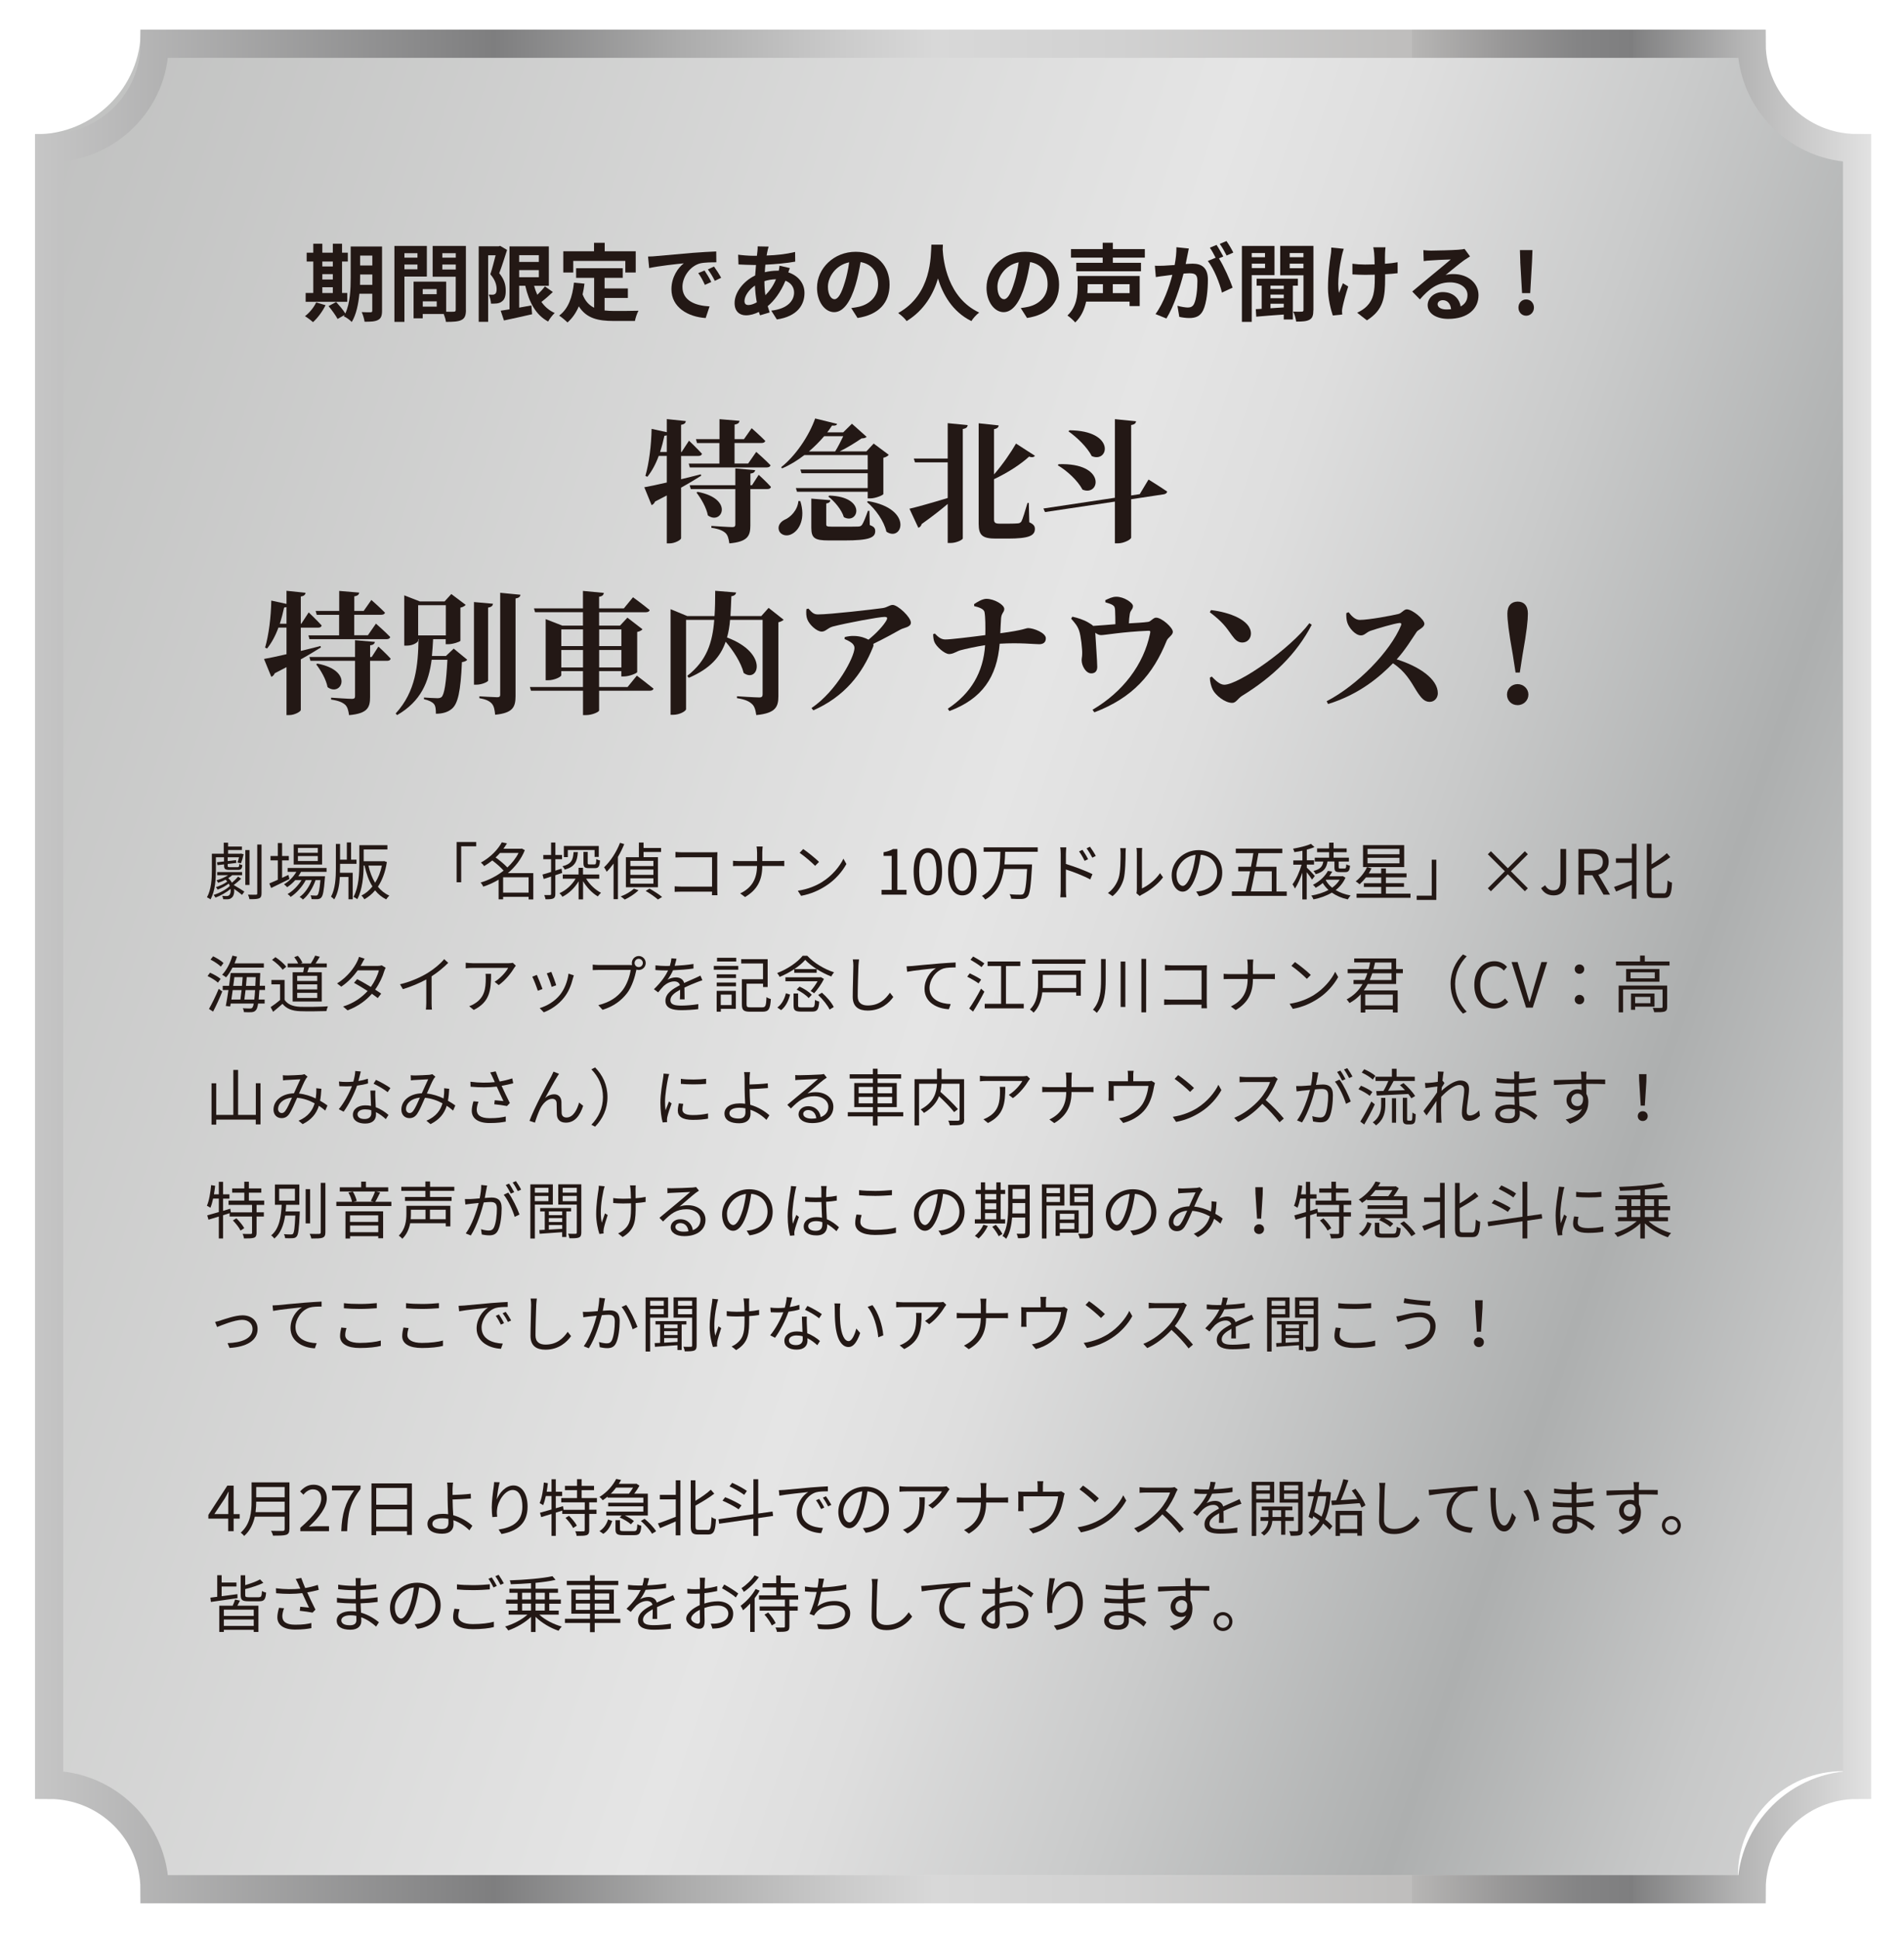 <?xml version="1.0" encoding="UTF-8"?><svg id="_レイヤー_2" xmlns="http://www.w3.org/2000/svg" xmlns:xlink="http://www.w3.org/1999/xlink" viewBox="0 0 337 343"><defs><style>.cls-1{clip-path:url(#clippath);}.cls-2,.cls-3,.cls-4{stroke-width:0px;}.cls-2,.cls-5{fill:none;}.cls-3{fill:url(#_名称未設定グラデーション_44);}.cls-5{filter:url(#drop-shadow-1);stroke:url(#_名称未設定グラデーション_6);stroke-miterlimit:10;stroke-width:5px;}.cls-4{fill:#231815;}</style><clipPath id="clippath"><rect class="cls-2" x="2.49" y="1.79" width="331.48" height="338.26"/></clipPath><linearGradient id="_名称未設定グラデーション_44" x1="-57.63" y1="91.74" x2="402.05" y2="249.47" gradientUnits="userSpaceOnUse"><stop offset="0" stop-color="#b9bab9"/><stop offset=".49" stop-color="#e5e5e5"/><stop offset=".55" stop-color="#dedede"/><stop offset=".64" stop-color="#cacbcb"/><stop offset=".75" stop-color="#adafaf"/><stop offset=".84" stop-color="#c7c8c8"/><stop offset=".94" stop-color="#dbdbdb"/><stop offset="1" stop-color="#e2e2e2"/></linearGradient><linearGradient id="_名称未設定グラデーション_6" x1="3.76" y1="168.56" x2="328.76" y2="168.56" gradientUnits="userSpaceOnUse"><stop offset="0" stop-color="#c6c6c6"/><stop offset=".25" stop-color="#7e7e7f"/><stop offset=".35" stop-color="#ababab"/><stop offset=".44" stop-color="#cbcbcb"/><stop offset=".49" stop-color="#d8d8d8"/><stop offset=".59" stop-color="#d1d1d1"/><stop offset=".74" stop-color="#bfbebd"/><stop offset=".75" stop-color="#bfbebd"/><stop offset=".75" stop-color="#b7b6b5"/><stop offset=".8" stop-color="#989797"/><stop offset=".84" stop-color="#848485"/><stop offset=".87" stop-color="#7e7e7f"/><stop offset=".87" stop-color="#808081"/><stop offset=".93" stop-color="#b5b5b5"/><stop offset=".98" stop-color="#d5d5d5"/><stop offset="1" stop-color="#e2e2e2"/></linearGradient><filter id="drop-shadow-1" filterUnits="userSpaceOnUse"><feOffset dx="2.43" dy="2.43"/><feGaussianBlur result="blur" stdDeviation="1.74"/><feFlood flood-color="#231815" flood-opacity=".75"/><feComposite in2="blur" operator="in"/><feComposite in="SourceGraphic"/></filter></defs><g id="_レイヤー_1-2"><g class="cls-1"><path class="cls-3" d="M326.26,313.35V23.78c-10.3,0-18.66-8.27-18.66-18.47H24.92c0,10.2-8.35,18.47-18.66,18.47v289.58c10.3,0,18.66,8.27,18.66,18.47h282.68c0-10.2,8.35-18.47,18.66-18.47Z"/><path class="cls-5" d="M326.26,313.35V23.78c-10.3,0-18.66-8.27-18.66-18.47H24.92c0,10.2-8.35,18.47-18.66,18.47v289.58c10.3,0,18.66,8.27,18.66,18.47h282.68c0-10.2,8.35-18.47,18.66-18.47Z"/><path class="cls-4" d="M124.11,84.17c-.91.56-2.08,1.29-3.56,2.11v8.95c0,.28-1.08.91-2.04.91h-.49v-8.48c-.66.35-1.33.7-2.08,1.08-.12.3-.35.54-.61.63l-1.29-3.16c.82-.14,2.25-.44,3.98-.84v-4.71h-1.43c-.52,1.43-1.2,2.69-2.01,3.7l-.35-.16c.66-2.27,1.05-5.43,1.1-8.32l2.69.59v-2.32l3.37.35c-.05.33-.21.56-.84.66v4.82h.09l1.31-2.01s1.48,1.41,2.3,2.32c-.07.26-.3.38-.63.38h-3.07v4.12c1.12-.28,2.32-.56,3.49-.87l.07.26ZM118.02,79.97v-2.95c-.12.05-.26.07-.42.07-.21.98-.47,1.97-.77,2.88h1.19ZM123.2,77.7h4.15v-3.54l3.54.3c-.05.33-.23.56-.87.66v2.58h1.66l1.36-1.94s1.52,1.33,2.41,2.25c-.07.26-.33.37-.66.37h-4.78v3.63h2.41l1.43-2.06s1.62,1.41,2.53,2.37c-.07.26-.33.38-.66.38h-13.63l-.19-.68h5.43v-3.63h-3.96l-.19-.68ZM134.28,84s1.41,1.29,2.18,2.15c-.07.26-.3.38-.63.38h-3.02v6.42c0,1.85-.45,2.9-3.72,3.19-.12-.82-.26-1.45-.7-1.85-.47-.4-1.08-.7-2.48-.91v-.33s3.14.21,3.7.21c.4,0,.54-.14.54-.45v-6.28h-7.89l-.19-.68h8.08v-2.97l3.51.3c-.07.35-.28.54-.84.61v2.06h.28l1.19-1.85ZM123.46,87.02c6.56,1.24,4.29,5.97,1.83,4.17-.26-1.38-1.19-2.97-2.01-4.03l.19-.14Z"/><path class="cls-4" d="M141.65,88.66c.96,3.04-.14,5.11-1.48,5.81-.84.49-1.97.28-2.3-.63-.26-.82.26-1.5.98-1.87,1.08-.44,2.34-1.73,2.46-3.33l.33.02ZM142.35,80.53c-1.22.94-2.55,1.76-3.93,2.34l-.16-.21c2.48-1.94,4.92-5.48,6.02-8.62l3.89.96c-.09.23-.28.35-.91.3-.26.4-.54.8-.84,1.19h2.83l1.54-1.52,2.6,2.32c-.19.19-.42.26-.91.28-1.05.73-2.51,1.64-3.86,2.29h4.73l1.29-1.38,2.67,1.99c-.16.19-.47.42-.96.52v6.42c-.02.19-1.36.77-2.3.77h-.47v-1.17h-12.51l-.21-.66h12.72v-2.62h-11.71l-.21-.66h11.92v-2.55h-11.22ZM145.87,77.18c-.8.94-1.71,1.85-2.69,2.69h4.64c.49-.77,1.03-1.85,1.43-2.69h-3.37ZM153.95,92.9c.77.28.96.58.96,1.08,0,1.15-1.08,1.64-5.41,1.64h-2.81c-2.53,0-3.09-.42-3.09-2.27v-5.13l3.37.28c-.02.3-.26.51-.73.58v3.68c0,.33.09.42.94.42h2.6c.94,0,1.76,0,2.11-.02.37-.02.51-.09.68-.3.26-.38.61-1.24,1.05-2.48h.26l.07,2.53ZM146.78,87.68c6.72.23,5.15,5.22,2.58,3.82-.4-1.33-1.66-2.81-2.76-3.65l.19-.16ZM153.64,88.66c8.1,1.38,6.07,7.33,3.25,5.41-.42-1.87-1.92-3.98-3.44-5.25l.19-.16Z"/><path class="cls-4" d="M167.74,74.87l3.54.35c-.05.33-.21.58-.87.68v19.35c0,.26-1.15.82-2.16.82h-.51v-6.91c-1.15.98-2.67,2.18-4.61,3.56-.07.3-.3.59-.59.66l-1.57-3.37c1.17-.26,3.91-1.03,6.77-1.9v-6.3h-5.79l-.21-.68h6v-6.25ZM182.19,92.41c.77.35.98.68.98,1.17,0,1.22-1.1,1.71-4.8,1.71h-2.13c-2.32,0-3.02-.56-3.02-2.6v-17.8l3.54.38c-.02.3-.23.56-.82.66v8.01c1.59-1.83,3.04-3.98,3.89-5.46l3.35,2.16c-.19.26-.56.33-1.03.14-1.36,1.26-3.63,2.79-6.21,4v7.12c0,.54.19.75.96.75h1.73c.66,0,1.22-.02,1.52-.05.26-.02.44-.09.63-.33.23-.42.66-1.83,1.08-3.28h.23l.09,3.42Z"/><path class="cls-4" d="M203.28,84.84s2.01,1.24,3.3,2.13c-.02.26-.28.44-.61.49l-5.76.87v6.79c0,.3-1.24,1.01-2.32,1.01h-.56v-7.38l-12.37,1.85-.28-.63,12.65-1.9v-13.91l3.75.38c-.05.33-.23.56-.87.66v12.46l1.52-.23,1.55-2.58ZM187.38,82.13c8.48-.3,7.35,5.79,4.22,4.5-.84-1.59-2.74-3.35-4.38-4.31l.16-.19ZM189.28,76.13c8.22.05,7,5.86,3.96,4.57-.82-1.59-2.65-3.35-4.12-4.38l.16-.19Z"/><path class="cls-4" d="M56.8,114.55c-.91.56-2.08,1.29-3.56,2.11v8.95c0,.28-1.08.91-2.04.91h-.49v-8.48c-.66.35-1.33.7-2.08,1.08-.12.3-.35.54-.61.63l-1.29-3.16c.82-.14,2.25-.44,3.98-.84v-4.71h-1.43c-.52,1.43-1.2,2.69-2.01,3.7l-.35-.16c.66-2.27,1.05-5.43,1.1-8.32l2.69.59v-2.32l3.37.35c-.05.33-.21.56-.84.66v4.82h.09l1.31-2.01s1.48,1.41,2.3,2.32c-.07.26-.3.38-.63.38h-3.07v4.12c1.12-.28,2.32-.56,3.49-.87l.07.26ZM50.71,110.36v-2.95c-.12.05-.26.07-.42.07-.21.98-.47,1.97-.77,2.88h1.19ZM55.89,108.09h4.15v-3.54l3.54.3c-.05.33-.23.56-.87.66v2.58h1.66l1.36-1.94s1.52,1.33,2.41,2.25c-.07.26-.33.37-.66.37h-4.78v3.63h2.41l1.43-2.06s1.62,1.41,2.53,2.37c-.07.26-.33.38-.66.38h-13.63l-.19-.68h5.43v-3.63h-3.96l-.19-.68ZM66.97,114.39s1.41,1.29,2.18,2.15c-.07.26-.3.38-.63.38h-3.02v6.42c0,1.85-.45,2.9-3.72,3.19-.12-.82-.26-1.45-.7-1.85-.47-.4-1.08-.7-2.48-.91v-.33s3.14.21,3.7.21c.4,0,.54-.14.54-.45v-6.28h-7.89l-.19-.68h8.08v-2.97l3.51.3c-.07.35-.28.54-.84.61v2.06h.28l1.19-1.85ZM56.15,117.41c6.56,1.24,4.29,5.97,1.83,4.17-.26-1.38-1.19-2.97-2.01-4.03l.19-.14Z"/><path class="cls-4" d="M80.31,114.76l2.39,1.97c-.16.21-.47.35-.94.42-.23,5.18-.7,7.42-1.85,8.31-.7.56-1.59.82-2.76.82,0-.77-.05-1.38-.35-1.73-.33-.38-.94-.66-1.76-.84v-.3c.7.05,1.9.12,2.37.12.35,0,.51-.05.73-.19.52-.47.84-2.58,1.05-6.61h-2.79c-.51,3.87-1.85,7.33-6.11,9.79l-.26-.28c3.61-3.94,3.96-8.57,4.05-13.16h-.07v.28c0,.21-.77.87-2.01.87h-.45v-8.9l2.76,1.08h4.38l1.19-1.31,2.55,1.92c-.14.16-.47.4-.94.49v5.86c-.02.16-1.33.61-2.16.61h-.44v-.89h-2.23c-.05,1.01-.12,2.01-.21,2.97h2.48l1.36-1.29ZM74.01,112.42h4.9v-5.34h-4.9v5.34ZM86.4,120.41c0,.21-1.1.73-2.06.73h-.45v-14.62l3.37.3c-.05.33-.23.58-.87.68v12.91ZM92.12,105.23c-.05.35-.28.56-.87.66v17.24c0,1.94-.44,3.02-3.61,3.33-.09-.91-.21-1.55-.61-1.99-.4-.42-.96-.73-2.18-.94v-.33s2.6.16,3.14.16c.4,0,.54-.12.54-.42v-18.06l3.58.35Z"/><path class="cls-4" d="M112.72,119.54s1.8,1.36,2.95,2.3c-.07.26-.33.37-.68.37h-8.95v3.49c0,.26-1.22.82-2.29.82h-.56v-4.31h-9.21l-.19-.66h9.39v-2.81h-3.84v.73c0,.28-1.22.89-2.34.89h-.42v-10.82l2.95,1.15h3.65v-2.37h-8.48l-.19-.68h8.67v-3.09l3.7.35c-.05.33-.21.59-.84.68v2.06h4.38l1.62-1.97s1.83,1.33,2.95,2.27c-.07.26-.33.38-.68.38h-8.27v2.37h3.7l1.31-1.41,2.67,2.06c-.16.19-.47.37-.94.47v7.1c-.02.19-1.38.77-2.34.77h-.47v-.94h-3.93v2.81h5.04l1.64-2.01ZM99.35,111.36v2.95h3.84v-2.95h-3.84ZM103.19,118.09v-3.09h-3.84v3.09h3.84ZM106.05,111.36v2.95h3.93v-2.95h-3.93ZM109.98,118.09v-3.09h-3.93v3.09h3.93Z"/><path class="cls-4" d="M138.71,109.65c-.14.14-.47.35-.94.45v13.07c0,1.9-.49,3.02-3.91,3.35-.14-.91-.3-1.57-.8-1.99-.49-.45-1.15-.77-2.62-1.01v-.33s3.19.21,3.96.21c.44,0,.58-.19.58-.54v-13.19h-5.76c-.09,1.1-.26,2.15-.54,3.12,7.45,2.79,5.57,8.15,2.95,6.28-.47-1.85-1.83-3.94-3.19-5.53-.91,2.65-2.74,4.78-6.54,6.39l-.26-.35c3.44-2.67,4.47-5.86,4.78-9.91h-4.99v15.79c0,.35-1.12,1.01-2.29,1.01h-.45v-18.69l2.95,1.22h4.83c.09-1.38.12-2.88.12-4.47l3.7.3c-.05.33-.28.59-.84.66-.05,1.24-.09,2.41-.16,3.51h5.46l1.29-1.45,2.67,2.11Z"/><path class="cls-4" d="M143.07,107.66c.66.73.96,1.05,1.71,1.05,2.16,0,9.77-.89,11.43-1.12.87-.12,1.22-.56,1.8-.56.89,0,3.21,2.15,3.21,3.14,0,.82-1.29.89-1.85,1.22-1.03.58-2.86,1.59-4.8,2.53.05.16.05.35-.05.56-1.9,4.75-5.04,8.76-10.56,11.2l-.33-.4c4.54-3.09,7.61-9.09,7.61-10.63,0-.75-.8-1.17-1.76-1.59l.05-.35c.54-.12,1.05-.21,1.64-.19,1.1.02,1.99.35,2.55.66,1.41-1.15,2.65-2.48,3.19-3.44.23-.47.09-.59-.35-.59-.98,0-6.86,1.1-9.18,1.71-.91.26-1.24.89-1.94.89-.87,0-2.2-1.22-2.55-2.18-.19-.47-.23-1.15-.16-1.8l.35-.09Z"/><path class="cls-4" d="M172.41,106.89c.51-.35,1.45-.94,2.18-.94,1.38,0,3.16,1.05,3.16,1.78,0,.63-.47.68-.56,1.62-.07.84-.09,1.8-.14,2.69,4.24-.56,4.47-.91,4.94-.91.96,0,3.12.84,3.12,1.8,0,.8-.56,1.05-1.17,1.05-.96,0-3.35-.3-7-.09-.49,5.9-3.09,9.74-8.9,11.92l-.28-.42c4.1-2.72,6.28-6.42,6.6-11.24-1.66.26-3.47.66-4.4.91-.7.21-1.24.66-1.97.66-.82,0-2.32-1.36-2.62-2.18-.12-.3-.19-.73-.21-1.33l.3-.12c.59.61,1.08,1.05,1.87,1.05.94,0,4.4-.42,7.07-.77.02-1.48.02-3.16-.14-4.03-.09-.63-1.05-.91-1.83-1.1l-.02-.35Z"/><path class="cls-4" d="M195.64,106.19c.56-.26,1.22-.61,1.94-.61,1.38,0,2.95,1.08,2.95,1.64,0,.63-.44.68-.56,1.41-.07.42-.14,1.08-.16,1.66,1.24-.07,2.58-.14,3.4-.26.49-.05.89-.75,1.41-.75,1.01,0,2.97,1.76,2.97,2.51,0,.61-.87.98-1.1,1.59-2.41,5.95-6,10.07-12.79,12.65l-.33-.45c5.36-3.14,9.06-7.99,10.19-13.51.09-.4.02-.49-.33-.47-4.57.19-7.64.77-8.34.77-.35,0-.66-.14-1.03-.42.07,1.31.35,5.18.35,6.04,0,.77-.42,1.15-1.05,1.15-.96.02-1.71-1.36-1.71-2.3-.02-.26.09-.66.09-1.1.05-.82-.23-3.3-.54-4.15-.3-.89-.8-1.43-1.41-2.13l.21-.35c.91.19,2.06.56,2.86,1.05.4.23.66.4.82.58,1.29-.07,2.74-.21,3.94-.3,0-.75-.02-1.76-.05-2.39-.02-.52-.07-.77-.45-1.01-.35-.21-.8-.33-1.26-.47l-.02-.4Z"/><path class="cls-4" d="M214.34,107.94c3.23.38,7.07,1.76,7.07,4.17,0,.84-.61,1.57-1.52,1.57-.75,0-1.24-.42-1.83-1.24-1.1-1.55-1.69-2.41-3.93-4.12l.21-.38ZM231.75,110.26l.42.28c-2.65,5.13-6.91,9.25-12.34,12.58-.75.47-1.05,1.24-1.73,1.24-1.33,0-2.97-1.38-3.44-2.32-.28-.54-.52-1.45-.52-2.13l.33-.21c.56.56,1.38,1.45,2.22,1.45,2.53,0,11.69-6.37,15.06-10.89Z"/><path class="cls-4" d="M238.7,108.32c.52.68,1.17,1.36,1.97,1.36,1.62,0,5.71-.77,6.84-1.05.59-.14.98-.82,1.48-.82,1.01,0,3.12,1.8,3.12,2.55,0,.68-1.08,1.03-1.36,1.43-.8,1.17-2.01,3.19-3.54,4.87,3.84,1.19,7.28,3.42,7.28,6,0,.73-.52,1.52-1.45,1.52s-1.52-.7-2.32-1.94c-1.08-1.78-1.99-3.44-4.17-4.89-2.16,2.2-5.79,5.46-11.48,7.21l-.26-.49c5.5-2.86,11.27-8.83,13.16-13.4.14-.35,0-.45-.26-.45-.94.09-3.93.98-5.11,1.38-.77.26-1.05.82-1.71.82-1.03,0-2.13-1.36-2.41-2.23-.16-.47-.21-1.08-.19-1.71l.4-.16Z"/><path class="cls-4" d="M266.73,122.89c0-1.01.8-1.85,1.87-1.85s1.92.84,1.92,1.85-.82,1.87-1.92,1.87-1.87-.84-1.87-1.87ZM270.43,108.55c0,1.17-.19,3.09-.94,7.28l-.49,3.16h-.75l-.49-3.16c-.75-4.19-.96-6.11-.96-7.28,0-1.43.77-2.11,1.83-2.11s1.8.68,1.8,2.11Z"/><path class="cls-4" d="M57.62,54c-.53,1.1-1.41,2.27-2.22,3-.33-.31-1.02-.82-1.42-1.06.78-.58,1.56-1.53,1.98-2.43l1.67.49ZM61.46,53.4h-7.36v-1.56h1.35v-5.57h-1.17v-1.56h1.17v-1.59h1.6v1.59h1.86v-1.59h1.63v1.59h1.02v1.56h-1.02v5.57h.92v1.56ZM57.05,46.27v.87h1.86v-.87h-1.86ZM57.05,49.45h1.86v-.95h-1.86v.95ZM57.05,51.84h1.86v-1.02h-1.86v1.02ZM67.62,54.97c0,.88-.17,1.35-.69,1.63-.52.29-1.29.33-2.4.32-.06-.47-.29-1.25-.51-1.7.64.04,1.36.03,1.57.03.23,0,.3-.08.3-.32v-2.96h-2.28c-.17,1.77-.54,3.65-1.35,5-.28-.32-1.02-.86-1.41-1,.04-.09.1-.17.15-.25l-1.25.71c-.3-.58-1.02-1.58-1.6-2.27l1.35-.73c.54.6,1.25,1.42,1.62,2.04.87-1.88.95-4.41.95-6.36v-5.5h5.55v11.37ZM65.9,50.4v-1.84h-2.16v.55c0,.39,0,.83-.02,1.29h2.17ZM63.74,45.22v1.75h2.16v-1.75h-2.16Z"/><path class="cls-4" d="M71.58,48.93v8.02h-1.77v-13.44h5.74v5.42h-3.97ZM71.58,44.8v.79h2.31v-.79h-2.31ZM73.89,47.65v-.85h-2.31v.85h2.31ZM82.47,54.84c0,.96-.2,1.48-.79,1.77-.58.3-1.46.34-2.75.34-.04-.38-.21-.93-.39-1.39h-3.72v.76h-1.62v-6.49h5.77v5.32c.58.02,1.14.02,1.33,0,.27,0,.36-.09.36-.33v-5.86h-4.08v-5.45h5.88v11.33ZM74.82,51.15v.9h2.47v-.9h-2.47ZM77.3,54.25v-.93h-2.47v.93h2.47ZM78.29,44.8v.79h2.38v-.79h-2.38ZM80.67,47.68v-.88h-2.38v.88h2.38Z"/><path class="cls-4" d="M89.75,44.22c-.42,1.3-.93,2.96-1.39,4.12.97,1.16,1.15,2.19,1.15,3.06.02.99-.21,1.62-.69,1.95-.24.2-.55.29-.88.34-.3.04-.66.03-1.04.03-.02-.45-.15-1.14-.41-1.59.29.01.51.01.71.01.17,0,.3-.04.43-.13.18-.13.27-.42.27-.84,0-.71-.23-1.63-1.11-2.64.32-.96.66-2.31.93-3.36h-1.32v11.77h-1.67v-13.36h3.54l.25-.08,1.21.71ZM97.85,51.67c-.64.61-1.38,1.26-2.02,1.75.6.85,1.38,1.53,2.35,1.96-.39.36-.92,1.04-1.16,1.51-2.2-1.17-3.37-3.4-4.05-6.33h-1.08v3.87c.71-.12,1.44-.25,2.16-.39l.13,1.56c-1.72.41-3.57.78-4.98,1.1l-.58-1.73c.45-.06.97-.15,1.56-.24v-11.14h6.96v6.98h-2.61c.15.55.34,1.09.57,1.59.5-.48,1-1.02,1.35-1.49l1.39.99ZM91.89,45.15v1.19h3.48v-1.19h-3.48ZM91.89,49.05h3.48v-1.26h-3.48v1.26Z"/><path class="cls-4" d="M107.01,54.93c.54.06,1.11.09,1.71.09.81,0,3.29,0,4.29-.04-.25.43-.54,1.29-.63,1.81h-3.75c-2.77,0-4.83-.45-6.18-2.59-.5,1.16-1.16,2.12-2.01,2.85-.3-.31-1.05-.94-1.47-1.21,1.62-1.2,2.35-3.27,2.62-5.83l1.86.18c-.09.67-.19,1.3-.33,1.9.45,1.2,1.16,1.92,2.04,2.36v-5.29h-3.19v-1.7h8.25v1.7h-3.21v1.88h4.12v1.68h-4.12v2.24ZM101.45,48.21h-1.75v-3.75h5.44v-1.5h1.89v1.5h5.49v3.75h-1.84v-2.05h-9.22v2.05Z"/><path class="cls-4" d="M116.15,45.31c1.25-.1,3.71-.33,6.42-.57,1.53-.12,3.15-.21,4.2-.25l.02,1.92c-.79,0-2.07.01-2.87.19-1.8.48-3.13,2.4-3.13,4.16,0,2.44,2.28,3.33,4.8,3.45l-.69,2.06c-3.12-.2-6.06-1.88-6.06-5.1,0-2.15,1.19-3.83,2.19-4.58-1.29.13-4.41.46-6.13.84l-.2-2.04c.6-.01,1.17-.04,1.46-.08ZM125.9,49.89l-1.14.51c-.38-.83-.69-1.41-1.17-2.08l1.11-.46c.36.54.92,1.44,1.2,2.04ZM127.64,49.15l-1.12.54c-.41-.81-.75-1.36-1.23-2.02l1.09-.51c.38.52.95,1.41,1.26,1.99Z"/><path class="cls-4" d="M139.8,47.43c-.08.17-.18.48-.27.76,1.72.57,2.86,1.91,2.86,3.65,0,2.08-1.24,4.14-4.89,4.68l-.99-1.56c2.87-.31,4.04-1.75,4.04-3.21,0-.9-.52-1.7-1.53-2.08-.83,2.02-2.01,3.57-3.14,4.5.11.39.23.75.35,1.11l-1.71.51c-.06-.18-.14-.39-.2-.6-.72.36-1.51.6-2.29.6-1.09,0-2.01-.66-2.01-2.17,0-1.89,1.58-3.9,3.64-4.88.04-.63.09-1.26.15-1.86h-.48c-.78,0-1.93-.06-2.62-.09l-.06-1.73c.53.08,1.83.2,2.75.2h.57l.09-.79c.03-.27.06-.63.04-.88l1.95.04c-.1.3-.17.57-.21.79-.06.24-.1.51-.15.79,1.8-.06,3.4-.24,5.04-.63l.02,1.71c-1.46.27-3.45.45-5.28.54-.04.43-.09.88-.1,1.33.71-.17,1.48-.27,2.22-.27h.25c.06-.3.12-.67.13-.88l1.83.42ZM133.95,53.49c-.17-.93-.29-1.95-.32-2.97-1.11.75-1.86,1.89-1.86,2.73,0,.46.21.72.69.72.42,0,.93-.17,1.49-.48ZM135.3,49.77c0,.92.06,1.72.17,2.46.72-.72,1.38-1.62,1.88-2.82-.78.01-1.47.15-2.04.33v.03Z"/><path class="cls-4" d="M150.66,54.51c.57-.08.99-.15,1.38-.24,1.91-.45,3.38-1.82,3.38-3.97s-1.11-3.58-3.1-3.93c-.21,1.26-.47,2.64-.89,4.03-.88,3-2.17,4.83-3.79,4.83s-3.03-1.82-3.03-4.32c0-3.42,2.98-6.36,6.84-6.36s6,2.57,6,5.8-1.92,5.34-5.67,5.91l-1.11-1.75ZM149.51,50.01c.35-1.09.62-2.37.79-3.6-2.46.51-3.76,2.67-3.76,4.3,0,1.5.6,2.23,1.16,2.23.62,0,1.21-.93,1.81-2.94Z"/><path class="cls-4" d="M166.89,43.29c-.01.24-.03.54-.04.85.12,2.07.87,8.54,6.46,11.16-.55.42-1.09,1.04-1.38,1.51-3.39-1.68-5.07-4.77-5.91-7.53-.81,2.7-2.39,5.59-5.55,7.53-.32-.46-.9-1-1.5-1.42,5.98-3.32,5.77-10.12,5.88-12.1h2.04Z"/><path class="cls-4" d="M180.66,54.51c.57-.08.99-.15,1.38-.24,1.91-.45,3.38-1.82,3.38-3.97s-1.11-3.58-3.1-3.93c-.21,1.26-.47,2.64-.89,4.03-.88,3-2.17,4.83-3.79,4.83s-3.03-1.82-3.03-4.32c0-3.42,2.98-6.36,6.84-6.36s6,2.57,6,5.8-1.92,5.34-5.67,5.91l-1.11-1.75ZM179.51,50.01c.35-1.09.62-2.37.79-3.6-2.46.51-3.76,2.67-3.76,4.3,0,1.5.6,2.23,1.16,2.23.62,0,1.21-.93,1.81-2.94Z"/><path class="cls-4" d="M201.72,54.15h-1.79v-.79h-7.69c-.29,1.33-.85,2.67-1.93,3.69-.27-.34-1-.99-1.38-1.23,1.63-1.5,1.81-3.6,1.81-5.13v-1.86h10.98v5.33ZM196.97,45.58v.92h4.98v1.5h-11.45v-1.5h4.67v-.92h-5.61v-1.51h5.61v-1.12h1.8v1.12h5.66v1.51h-5.66ZM192.51,50.28v.44c0,.36-.02.73-.05,1.14h2.75v-1.58h-2.7ZM199.94,50.28h-2.98v1.58h2.98v-1.58Z"/><path class="cls-4" d="M210.42,43.95c-.09.39-.18.85-.25,1.23-.09.45-.21.99-.31,1.53.49-.03.94-.06,1.24-.06,1.58,0,2.69.71,2.69,2.83,0,1.75-.21,4.12-.84,5.42-.5,1.04-1.31,1.37-2.45,1.37-.55,0-1.27-.09-1.77-.21l-.33-1.96c.57.17,1.44.31,1.83.31.49,0,.87-.15,1.11-.64.41-.83.6-2.59.6-4.07,0-1.18-.51-1.35-1.44-1.35-.24,0-.6.03-1.02.06-.58,2.25-1.67,5.75-3.03,7.94l-1.93-.78c1.44-1.95,2.46-4.92,2.98-6.95-.52.06-.99.12-1.27.17-.42.04-1.19.15-1.65.23l-.17-2.01c.54.04,1.04.01,1.58,0,.46-.02,1.17-.06,1.92-.12.21-1.14.33-2.22.31-3.15l2.21.23ZM215.75,45.72c.87,1.37,1.98,3.87,2.42,5.17l-1.89.88c-.39-1.65-1.44-4.27-2.5-5.59l1.38-.58c-.3-.57-.67-1.29-1.02-1.77l1.18-.5c.38.55.9,1.5,1.2,2.05l-.76.33ZM217.11,45.22c-.32-.63-.8-1.51-1.22-2.07l1.19-.5c.41.57.96,1.51,1.21,2.04l-1.18.52Z"/><path class="cls-4" d="M221.55,48.69v8.26h-1.74v-13.44h5.77v5.17h-4.03ZM221.55,44.77v.74h2.35v-.74h-2.35ZM223.91,47.43v-.78h-2.35v.78h2.35ZM228.83,50.53v6h-1.61v-.88c-1.78.13-3.54.25-4.87.38l-.08-1.33,1.04-.06v-4.1h-.89v-1.23h7.3v1.23h-.9ZM227.22,50.53h-2.35v.6h2.35v-.6ZM227.22,52.12h-2.35v.64h2.35v-.64ZM224.87,54.54c.75-.04,1.54-.09,2.35-.15v-.65h-2.35v.79ZM232.46,54.88c0,.88-.15,1.39-.67,1.68-.54.3-1.28.34-2.37.34-.06-.5-.29-1.3-.53-1.77.63.03,1.31.03,1.53.01.21,0,.29-.08.29-.3v-6.13h-4.12v-5.21h5.88v11.37ZM228.27,44.77v.74h2.43v-.74h-2.43ZM230.7,47.46v-.81h-2.43v.81h2.43Z"/><path class="cls-4" d="M237.84,44.02c-.12.36-.28.89-.34,1.2-.36,1.65-.88,4.75-.5,6.6.2-.45.45-1.17.69-1.71l.94.58c-.43,1.29-.82,2.79-1,3.63-.06.23-.1.56-.1.72.01.15.03.4.04.61l-1.67.17c-.31-.9-.85-2.97-.85-4.81,0-2.43.3-4.72.49-5.92.08-.42.09-.92.09-1.29l2.2.22ZM247.37,48.34c-.6.08-1.37.13-2.21.18v.62c0,3.51-.27,5.66-3.22,7.54l-1.73-1.35c.57-.25,1.32-.72,1.74-1.18,1.14-1.18,1.38-2.5,1.38-5.01v-.54c-.55.01-1.12.03-1.67.03-.64,0-1.56-.04-2.29-.08v-1.89c.74.1,1.46.15,2.25.15.54,0,1.11-.01,1.68-.03-.01-.83-.04-1.59-.08-2-.03-.32-.09-.77-.16-1.02h2.17c-.06.33-.06.68-.08,1-.02.33-.02,1.1-.02,1.91.84-.06,1.62-.15,2.24-.27v1.93Z"/><path class="cls-4" d="M260.19,45.36c-.36.23-.71.45-1.04.68-.79.55-2.36,1.88-3.29,2.62.5-.14.92-.17,1.39-.17,2.52,0,4.44,1.57,4.44,3.73,0,2.34-1.79,4.2-5.37,4.2-2.07,0-3.63-.95-3.63-2.43,0-1.2,1.09-2.31,2.67-2.31,1.83,0,2.94,1.12,3.17,2.54.81-.44,1.21-1.12,1.21-2.03,0-1.33-1.35-2.23-3.08-2.23-2.28,0-3.76,1.21-5.35,3.01l-1.35-1.39c1.05-.86,2.83-2.37,3.72-3.09.83-.69,2.37-1.94,3.1-2.58-.76.01-2.8.1-3.58.17-.4.01-.87.06-1.21.12l-.06-1.94c.42.04.93.08,1.35.08.78,0,3.96-.08,4.8-.15.62-.04.96-.1,1.14-.15l.96,1.32ZM256.83,54.7c-.09-.96-.64-1.59-1.46-1.59-.55,0-.92.33-.92.71,0,.55.63.93,1.5.93.32,0,.6-.01.87-.04Z"/><path class="cls-4" d="M268.76,54.42c0-.81.58-1.44,1.36-1.44s1.38.63,1.38,1.44-.6,1.44-1.38,1.44-1.36-.63-1.36-1.44ZM269.09,46.33l-.07-2.08h2.22l-.08,2.08-.32,5.53h-1.44l-.32-5.53Z"/><path class="cls-4" d="M38.21,153.99c0,1.53-.12,3.69-.96,5.15-.12-.13-.44-.31-.62-.38.78-1.39.87-3.34.87-4.76v-2.95h2.1v-1.95h.77v.68h2.45v.61h-2.45v.66h2.16l.12-.03.47.12c-.12.56-.31,1.2-.48,1.6l-.61-.14c.1-.24.2-.58.28-.92h-2.01v.67l1.47-.17.07.5-1.54.18v.31c0,.23.07.26.42.26h1.3c.25,0,.31-.07.33-.56.14.09.36.15.54.19-.05.66-.24.85-.79.85h-1.44c-.79,0-1-.14-1-.74v-.23l-1.17.13-.08-.51,1.24-.14v-.74h-1.44v2.33ZM42.69,155.47c-.43.4-.9.8-1.32,1.12.55.31,1.59.96,1.88,1.16l-.41.58c-.28-.24-.88-.69-1.41-1.06.1.7-.09,1.33-.44,1.58-.25.21-.47.26-.82.26-.19,0-.43,0-.67-.01-.01-.17-.08-.43-.18-.6.29.03.54.04.71.04.21,0,.36-.01.5-.13.23-.15.35-.6.28-1.13-.71.6-1.77,1.2-2.67,1.53-.07-.14-.22-.35-.34-.47,1-.3,2.23-.95,2.88-1.58-.04-.14-.11-.27-.19-.42-.53.4-1.31.81-1.96,1.06-.07-.12-.21-.34-.32-.44.66-.2,1.53-.59,2.02-.99-.09-.11-.19-.22-.3-.33-.43.23-.89.42-1.32.55-.05-.12-.2-.33-.29-.43.69-.2,1.51-.54,2.05-.91h-1.92v-.56h4.4v.56h-1.75c-.2.19-.44.36-.7.52.28.25.5.53.65.81.4-.33.84-.77,1.1-1.08l.53.37ZM44.16,156.57h-.74v-6.17h.74v6.17ZM46.29,149.42v8.64c0,.52-.12.76-.45.89-.33.13-.89.15-1.69.14-.03-.21-.15-.58-.26-.8.63.02,1.22.02,1.41.01.18,0,.23-.06.23-.23v-8.65h.77Z"/><path class="cls-4" d="M51.22,155.53c-1.11.56-2.31,1.14-3.23,1.58l-.32-.8c.42-.18.93-.4,1.5-.65v-3.44h-1.29v-.77h1.29v-2.29h.76v2.29h1.19v.77h-1.19v3.09l1.12-.51.18.73ZM53.27,154.27c-.14.26-.3.53-.47.77h4.73s-.01.22-.03.33c-.17,2.27-.34,3.12-.65,3.44-.17.19-.36.24-.62.28-.24.01-.65.01-1.09-.01,0-.2-.08-.5-.19-.66.41.03.77.04.93.04.15,0,.25-.01.33-.12.19-.2.35-.89.5-2.62h-.86c-.44,1.31-1.3,2.73-2.24,3.44-.13-.17-.38-.35-.58-.47.89-.59,1.69-1.78,2.15-2.97h-1.07c-.58,1.13-1.66,2.33-2.67,2.97-.12-.18-.34-.37-.54-.51.91-.5,1.88-1.49,2.47-2.46h-1.11c-.44.5-.94.92-1.43,1.25-.11-.13-.4-.4-.56-.51.87-.52,1.66-1.3,2.18-2.2h-1.54v-.69h6.89v.69h-4.52ZM57.01,152.96h-5.03v-3.55h5.03v3.55ZM56.25,150.02h-3.52v.87h3.52v-.87ZM56.25,151.46h-3.52v.88h3.52v-.88Z"/><path class="cls-4" d="M60.18,153.63c0,.26,0,.53-.01.79h2.26v4.69h-.75v-3.95h-1.53c-.08,1.43-.32,2.86-.99,3.97-.12-.13-.4-.37-.57-.48.76-1.39.86-3.36.86-5.02v-4.32h.74v2.79h1.2v-3.05h.75v3.05h.96v.74h-2.91v.79ZM68.47,152.54c-.27,1.79-.84,3.22-1.58,4.35.55.68,1.22,1.22,2.02,1.57-.17.15-.42.46-.56.67-.77-.39-1.42-.92-1.96-1.6-.55.67-1.2,1.19-1.9,1.58-.11-.2-.34-.51-.52-.66.71-.35,1.38-.89,1.95-1.61-.64-1.02-1.09-2.29-1.4-3.71h-.15c-.02,1.83-.22,4.27-1.13,5.96-.15-.12-.48-.33-.67-.4.96-1.77,1.03-4.25,1.03-6.01v-3.14h4.97v.75h-4.2v2.09h3.47l.14-.03.49.17ZM65.21,153.15c.26,1.14.65,2.17,1.18,3.04.54-.84.96-1.86,1.2-3.04h-2.38Z"/><path class="cls-4" d="M80.81,148.98h3.48v.76h-2.66v6.36h-.81v-7.12Z"/><path class="cls-4" d="M94.39,159.14h-.83v-.46h-4.51v.44h-.8v-3.48c-.88.52-1.79.94-2.71,1.23-.1-.22-.31-.56-.48-.72,1.4-.41,2.84-1.13,4.08-2.11-.48-.56-1.29-1.27-2.01-1.8-.44.35-.91.69-1.44,1-.11-.19-.39-.48-.57-.63,1.8-.98,3.06-2.39,3.7-3.58l.91.19c-.19.31-.4.63-.63.95h3.1l.15-.04.54.29c-.65,1.63-1.73,2.98-3,4.06h4.5v4.66ZM88.5,150.91c-.24.27-.5.55-.78.8.74.52,1.57,1.22,2.08,1.77.81-.75,1.51-1.62,1.98-2.57h-3.28ZM93.56,157.93v-2.71h-4.51v2.71h4.51Z"/><path class="cls-4" d="M98.29,154.86v3.31c0,.44-.1.67-.37.8-.26.12-.68.15-1.36.14-.03-.19-.13-.53-.24-.75.47.01.9.01,1.03,0,.13,0,.19-.03.19-.2v-3.07l-1.31.43-.21-.79c.42-.11.95-.27,1.52-.45v-2.26h-1.38v-.75h1.38v-2.2h.76v2.2h1.18v.75h-1.18v2.02c.36-.11.73-.23,1.09-.35l.11.76-1.2.4ZM103.73,155.46c.63,1.03,1.65,2,2.65,2.5-.18.15-.43.44-.57.64-.97-.56-1.94-1.57-2.61-2.68v3.21h-.79v-3.2c-.7,1.18-1.74,2.17-2.86,2.73-.12-.19-.34-.47-.53-.63,1.13-.48,2.21-1.45,2.86-2.56h-2.27v-.75h2.79v-1.18h.79v1.18h2.87v.75h-2.34ZM102.28,150.76c-.11,1.69-.53,2.61-2.33,3.1-.07-.19-.25-.45-.41-.59,1.57-.39,1.89-1.1,1.98-2.51h.76ZM100.5,151.65h-.7v-1.97h6.18v1.93h-.74v-1.22h-4.74v1.27ZM104.02,150.74v1.94c0,.23.04.26.31.26h.89c.24,0,.3-.11.32-.96.15.11.45.22.66.27-.08,1.08-.29,1.35-.88,1.35h-1.08c-.79,0-.97-.21-.97-.94v-1.94h.75Z"/><path class="cls-4" d="M110.49,149.34c-.31.77-.69,1.55-1.12,2.27v7.48h-.77v-6.3c-.4.55-.8,1.03-1.22,1.45-.08-.18-.32-.61-.46-.79,1.11-1.04,2.18-2.67,2.82-4.33l.76.23ZM113.01,157.51c-.62.64-1.62,1.27-2.43,1.65-.18-.17-.51-.42-.72-.55.87-.33,1.78-.84,2.33-1.38l.81.27ZM116.45,156.98h-5.67v-5.31h2.3v-2.6h.83v.96h3.1v.71h-3.1v.92h2.54v5.31ZM115.65,152.31h-4.08v.92h4.08v-.92ZM115.65,153.85h-4.08v.94h4.08v-.94ZM115.65,155.4h-4.08v.94h4.08v-.94ZM114.98,157.23c.73.41,1.71,1.04,2.21,1.47l-.74.45c-.46-.42-1.42-1.08-2.17-1.52l.69-.41Z"/><path class="cls-4" d="M126.01,158.38c.01-.12.01-.35.02-.62h-5.38c-.45,0-.95.02-1.24.04v-.99c.29.02.76.06,1.22.06h5.4v-5.19h-5.27c-.41,0-.95.02-1.21.03v-.98c.36.04.85.07,1.2.07h5.42c.26,0,.59-.01.81-.02-.01.25-.03.59-.03.86v5.68c0,.4.03.89.04,1.07h-.99Z"/><path class="cls-4" d="M137.85,152.34c.36,0,.78-.02.96-.04v.94c-.18-.02-.63-.03-.97-.03h-2.92c0,2.42-.83,4.2-3.05,5.5l-.86-.64c2.07-.98,2.97-2.6,2.98-4.86h-3.22c-.42,0-.81.01-1.03.03v-.95c.22.02.62.06,1.01.06h3.25v-1.49c0-.33-.04-.87-.1-1.09h1.09c-.03.22-.07.77-.07,1.1v1.47h2.93Z"/><path class="cls-4" d="M145.61,155.98c1.69-1.07,3.04-2.7,3.67-4.05l.53.94c-.76,1.38-2.04,2.87-3.7,3.91-1.1.7-2.49,1.38-4.32,1.72l-.58-.9c1.93-.29,3.36-.96,4.4-1.61ZM144.96,152.5l-.69.69c-.55-.57-1.92-1.75-2.74-2.3l.63-.67c.78.52,2.19,1.66,2.81,2.28Z"/><path class="cls-4" d="M156.03,157.45h1.79v-6.02h-1.43v-.64c.71-.13,1.23-.32,1.67-.57h.77v7.23h1.62v.84h-4.42v-.84Z"/><path class="cls-4" d="M161.71,154.22c0-2.81.98-4.16,2.52-4.16s2.51,1.36,2.51,4.16-.98,4.2-2.51,4.2-2.52-1.4-2.52-4.2ZM165.76,154.22c0-2.35-.62-3.34-1.53-3.34s-1.54.99-1.54,3.34.62,3.4,1.54,3.4,1.53-1.02,1.53-3.4Z"/><path class="cls-4" d="M167.81,154.22c0-2.81.98-4.16,2.52-4.16s2.51,1.36,2.51,4.16-.98,4.2-2.51,4.2-2.52-1.4-2.52-4.2ZM171.86,154.22c0-2.35-.62-3.34-1.53-3.34s-1.54.99-1.54,3.34.62,3.4,1.54,3.4,1.53-1.02,1.53-3.4Z"/><path class="cls-4" d="M177.91,150.7c-.02.73-.05,1.49-.13,2.24h4.88s0,.29-.01.4c-.2,3.54-.37,4.85-.8,5.31-.25.27-.52.36-.94.4-.42.03-1.18.01-1.94-.04-.01-.24-.12-.57-.29-.8.83.09,1.62.09,1.92.09.25,0,.38-.02.52-.14.33-.3.52-1.51.67-4.41h-4.11c-.32,2.16-1.13,4.2-3.3,5.41-.13-.22-.37-.48-.59-.64,3.05-1.62,3.2-5.01,3.27-7.81h-2.96v-.79h9.57v.79h-5.75Z"/><path class="cls-4" d="M188.66,152.86c1.45.44,3.53,1.22,4.7,1.8l-.39.94c-1.19-.65-3.09-1.38-4.31-1.76v3.62c0,.35.02.95.07,1.3h-1.06c.04-.35.07-.89.07-1.3v-6.4c0-.31-.02-.8-.09-1.14h1.08c-.03.34-.07.81-.07,1.14v1.8ZM191.97,152.31c-.27-.57-.62-1.18-.98-1.67l.6-.28c.29.41.75,1.14,1,1.66l-.63.29ZM193.34,151.75c-.3-.57-.65-1.15-1.02-1.65l.6-.29c.29.39.77,1.12,1.03,1.63l-.62.31Z"/><path class="cls-4" d="M196.1,158c.92-.66,1.58-1.64,1.91-2.71.32-1.01.33-3.2.33-4.42,0-.33-.03-.57-.08-.8h1.01c-.01.13-.05.46-.05.79,0,1.22-.04,3.58-.34,4.68-.33,1.18-1.03,2.26-1.96,3.01l-.82-.55ZM201.14,158.05c.04-.18.08-.4.08-.62v-6.59c0-.42-.05-.73-.07-.81h1.01c-.01.09-.04.4-.04.81v6.35c1.01-.46,2.37-1.46,3.2-2.71l.53.75c-.95,1.29-2.48,2.41-3.75,3.05-.17.09-.26.17-.37.25l-.58-.48Z"/><path class="cls-4" d="M211.72,157.74c.34-.02.67-.08.94-.13,1.4-.31,2.76-1.34,2.76-3.22,0-1.65-1.04-3-2.89-3.16-.14,1.01-.35,2.11-.65,3.14-.67,2.23-1.54,3.39-2.55,3.39s-1.95-1.12-1.95-2.92c0-2.37,2.11-4.43,4.77-4.43s4.18,1.8,4.18,4-1.51,3.82-4.1,4.16l-.51-.83ZM211.01,154.18c.27-.9.48-1.94.6-2.94-2.09.26-3.37,2.06-3.37,3.52,0,1.38.64,1.98,1.11,1.98s1.09-.73,1.65-2.56Z"/><path class="cls-4" d="M227.75,157.72v.79h-9.71v-.79h2.45c.24-1,.52-2.27.77-3.56h-2.1v-.8h2.25c.17-.84.31-1.65.43-2.41h-3.11v-.8h8.23v.8h-4.22c-.13.76-.29,1.58-.44,2.41h3.63v4.37h1.83ZM222.13,154.16c-.25,1.31-.52,2.57-.75,3.56h3.72v-3.56h-2.97Z"/><path class="cls-4" d="M232.22,155.63c-.17-.3-.58-.87-.94-1.31v4.82h-.77v-4.74c-.38,1.08-.85,2.13-1.31,2.81-.09-.23-.29-.55-.43-.75.6-.78,1.25-2.22,1.61-3.47h-1.47v-.76h1.61v-1.71c-.47.1-.97.19-1.42.25-.03-.18-.14-.44-.24-.61,1.14-.2,2.46-.51,3.17-.86l.62.57c-.38.18-.86.32-1.35.45v1.89h1.28v.76h-1.28v.54c.31.27,1.21,1.22,1.42,1.48l-.48.62ZM238.15,155.27c-.4.91-1,1.64-1.74,2.21.75.45,1.65.78,2.65.96-.18.17-.38.48-.51.69-1.08-.23-2.02-.64-2.82-1.2-.95.57-2.07.96-3.25,1.2-.07-.19-.26-.53-.4-.67,1.12-.2,2.17-.52,3.06-1-.4-.36-.74-.77-1.02-1.23-.36.31-.78.59-1.25.85-.1-.18-.33-.42-.48-.53,1.32-.67,2.21-1.63,2.64-2.46l.77.12c-.15.27-.33.55-.53.83h2.24l.15-.03.47.27ZM234.96,152.43c-.18,1.16-.65,1.84-2.08,2.24-.08-.18-.26-.45-.41-.57,1.21-.3,1.62-.8,1.75-1.67h-1.51v-.68h2.54v-.97h-2.13v-.67h2.13v-1.02h.79v1.02h2.31v.67h-2.31v.97h2.71v.68h-1.81v1.01c0,.2.03.22.27.22h.79c.21,0,.26-.07.29-.74.15.11.44.2.66.25-.08.9-.27,1.13-.85,1.13h-.99c-.76,0-.92-.18-.92-.87v-1.01h-1.23ZM234.66,155.74c.27.5.66.95,1.13,1.32.54-.39.99-.85,1.32-1.41h-2.38l-.08.09Z"/><path class="cls-4" d="M249.65,158.12v.73h-9.54v-.73h4.36v-1.19h-3.07v-.66h3.07v-1.03h-2.7c-.36.46-.76.88-1.13,1.22-.15-.15-.48-.41-.69-.52.81-.62,1.57-1.56,2.01-2.52l.8.22c-.14.3-.32.6-.5.89h2.2v-.88h.84v.88h3.65v.7h-3.65v1.03h3.2v.66h-3.2v1.19h4.35ZM248.53,153.41h-7.28v-3.88h7.28v3.88ZM247.7,150.19h-5.65v.96h5.65v-.96ZM247.7,151.77h-5.65v.98h5.65v-.98Z"/><path class="cls-4" d="M254.23,159.23h-3.48v-.76h2.66v-6.36h.81v7.12Z"/><path class="cls-4" d="M269.89,157.69l-3.01-3.01-3,3.01-.54-.53,3.01-3.01-3.01-3,.54-.54,3,3.01,3.01-3.01.53.53-3,3.01,3,3.01-.53.53Z"/><path class="cls-4" d="M272.76,157.15l.73-.52c.36.64.81.9,1.4.9.87,0,1.3-.5,1.3-1.72v-5.6h1.01v5.7c0,1.39-.64,2.51-2.21,2.51-1.02,0-1.75-.44-2.22-1.28Z"/><path class="cls-4" d="M283.81,158.28l-1.96-3.42h-1.45v3.42h-1.02v-8.06h2.53c1.64,0,2.82.58,2.82,2.27,0,1.25-.73,2-1.83,2.27l2.07,3.53h-1.15ZM280.39,154.04h1.35c1.26,0,1.96-.51,1.96-1.55s-.69-1.44-1.96-1.44h-1.35v2.99Z"/><path class="cls-4" d="M288.82,149.28h.83v9.74h-.83v-2.46c-.99.43-1.98.85-2.77,1.18l-.38-.82c.8-.25,1.98-.72,3.16-1.17v-3.08h-2.82v-.8h2.82v-2.57ZM294.5,158.07c.51,0,.58-.47.66-2.29.2.17.55.33.78.39-.1,1.99-.32,2.71-1.39,2.71h-1.76c-1.02,0-1.31-.33-1.31-1.5v-8.09h.83v3.63c1.02-.62,2.06-1.34,2.72-1.97l.6.7c-.91.73-2.17,1.46-3.32,2.11v3.62c0,.57.1.68.57.68h1.62Z"/><path class="cls-4" d="M38.57,173.86c-.37-.37-1.18-.86-1.84-1.17l.45-.59c.66.29,1.47.74,1.87,1.1l-.48.66ZM36.99,178.51c.49-.86,1.21-2.3,1.72-3.55l.63.46c-.46,1.17-1.08,2.53-1.62,3.56l-.73-.47ZM39.08,171.02c-.37-.38-1.17-.91-1.82-1.24l.46-.58c.65.31,1.45.79,1.84,1.19l-.48.64ZM41.15,171.19c-.34.67-.73,1.27-1.13,1.73-.15-.13-.51-.36-.7-.46.79-.81,1.44-2.09,1.82-3.38l.81.18c-.13.41-.27.8-.44,1.19h5.19v.75h-5.54ZM45.91,175.18c-.04.67-.09,1.22-.13,1.67h1.06v.71h-1.16c-.09.62-.21.96-.36,1.13-.2.27-.42.35-.75.39-.32.03-.86.02-1.4-.01-.01-.21-.08-.51-.21-.68.57.04,1.07.04,1.28.04.2,0,.32-.02.42-.15.09-.11.18-.33.25-.72h-4.08l-.09.51-.78-.08c.15-.74.32-1.76.47-2.82h-1.01v-.75h1.12c.11-.79.21-1.57.28-2.26h5.24s-.01.29-.01.37c-.03.7-.07,1.32-.09,1.88h.95v.75h-.99ZM41.19,175.18c-.08.58-.17,1.16-.24,1.67h1.6c.07-.48.14-1.07.21-1.67h-1.56ZM41.48,172.89c-.05.5-.12,1.01-.2,1.54h1.54c.05-.53.1-1.06.13-1.54h-1.47ZM45.01,176.85c.05-.44.1-.99.14-1.67h-1.69c-.07.62-.14,1.19-.21,1.67h1.76ZM45.19,174.43c.02-.46.04-.97.07-1.54h-1.59c-.03.48-.09,1.01-.13,1.54h1.66Z"/><path class="cls-4" d="M50.37,176.9c.52.8,1.47,1.18,2.74,1.23,1.2.04,3.64.01,4.93-.08-.09.2-.23.58-.26.84-1.2.04-3.46.07-4.67.02-1.43-.05-2.41-.45-3.11-1.3-.53.46-1.08.94-1.66,1.41l-.44-.83c.51-.33,1.12-.79,1.67-1.25v-2.78h-1.53v-.77h2.33v3.51ZM50.02,171.58c-.34-.53-1.16-1.27-1.87-1.75l.6-.48c.7.46,1.53,1.17,1.92,1.69l-.65.54ZM53.66,172.02c.05-.28.12-.58.17-.87h-2.92v-.68h1.86c-.14-.34-.42-.78-.69-1.12l.63-.24c.34.35.68.87.81,1.24l-.29.12h1.79c.26-.4.59-1,.77-1.4l.81.21c-.23.41-.51.85-.75,1.19h1.99v.68h-3.14c-.1.3-.21.6-.31.87h2.56v5.18h-5.15v-5.18h1.84ZM56.15,172.65h-3.55v.91h3.55v-.91ZM56.15,174.16h-3.55v.9h3.55v-.9ZM56.15,175.66h-3.55v.91h3.55v-.91Z"/><path class="cls-4" d="M68.26,171.23c-.09.15-.19.42-.25.59-.28.97-.84,2.19-1.61,3.27.42.26.79.52,1.07.71l-.61.79c-.26-.21-.63-.47-1.04-.76-.99,1.13-2.38,2.21-4.31,2.93l-.79-.68c1.92-.58,3.34-1.64,4.35-2.74-.87-.56-1.79-1.11-2.41-1.45l.56-.65c.64.33,1.56.86,2.42,1.38.67-.94,1.21-2.07,1.42-2.94h-3.74c-.7.98-1.68,2.06-2.92,2.89l-.74-.57c1.89-1.17,3.04-2.82,3.53-3.82.11-.2.28-.59.35-.88l.99.32c-.18.29-.37.66-.48.87-.07.13-.14.26-.23.41h3c.3,0,.54-.03.73-.11l.72.44Z"/><path class="cls-4" d="M79.34,170.35c-.76.77-1.82,1.67-2.95,2.39v4.71c0,.42.02.96.07,1.18h-1.08c.03-.21.07-.76.07-1.18v-4.16c-1.18.65-2.7,1.29-4.14,1.72l-.51-.86c1.84-.43,3.71-1.27,4.92-2.02,1.12-.69,2.28-1.65,2.89-2.43l.73.66Z"/><path class="cls-4" d="M91.31,170.85c-.08.11-.22.27-.3.4-.44.75-1.49,2.17-2.74,3.04l-.73-.58c1.01-.59,2.05-1.78,2.4-2.46h-6.26c-.41,0-.81.02-1.25.07v-.99c.38.04.85.09,1.25.09h6.32c.21,0,.6-.03.77-.07l.54.52ZM86.92,172.3c0,2.98-.26,4.99-3.07,6.39l-.8-.66c.3-.1.67-.27.98-.48,1.71-1.04,1.95-2.62,1.95-4.46,0-.26-.01-.51-.04-.79h.99Z"/><path class="cls-4" d="M96.03,174.98l-.84.31c-.17-.57-.76-2.09-.98-2.48l.81-.32c.22.47.79,1.91,1,2.49ZM101.57,172.56c-.08.23-.12.41-.17.55-.3,1.21-.77,2.39-1.56,3.38-1.01,1.29-2.35,2.15-3.59,2.62l-.73-.75c1.28-.36,2.67-1.2,3.58-2.33.78-.96,1.35-2.35,1.52-3.76l.95.3ZM98.45,174.32l-.81.29c-.12-.5-.63-1.89-.86-2.39l.8-.27c.19.44.73,1.89.87,2.38Z"/><path class="cls-4" d="M111.52,170.75c.11,0,.23,0,.36-.01-.03-.11-.05-.23-.05-.35,0-.68.55-1.24,1.23-1.24s1.23.56,1.23,1.24-.55,1.23-1.23,1.23c-.14,0-.29-.02-.42-.07l-.02.12c-.24,1.16-.77,2.93-1.64,4.06-1.01,1.29-2.32,2.31-4.33,2.94l-.75-.83c2.13-.53,3.37-1.46,4.29-2.64.78-1,1.29-2.53,1.44-3.59h-5.63c-.43,0-.81.02-1.09.03v-.97c.3.03.74.07,1.1.07h5.51ZM113.78,170.38c0-.4-.33-.74-.73-.74s-.73.34-.73.74.32.73.73.73.73-.33.73-.73Z"/><path class="cls-4" d="M120.34,176.8c.03-.42.04-1.12.04-1.69-1.01.55-1.72,1.11-1.72,1.83,0,.86.85.98,1.97.98.85,0,2.01-.1,2.97-.26l-.02.89c-.83.1-2.04.18-2.98.18-1.56,0-2.82-.33-2.82-1.66s1.3-2.1,2.56-2.76c-.11-.45-.51-.67-.98-.67-.71,0-1.38.35-1.88.8-.31.3-.62.7-.99,1.14l-.75-.56c1.39-1.34,2.1-2.46,2.51-3.32h-.45c-.46,0-1.2-.02-1.79-.07v-.83c.58.07,1.34.11,1.84.11.23,0,.46,0,.71-.01.15-.48.25-.98.28-1.35l.9.08c-.08.31-.18.76-.33,1.25,1.11-.06,2.3-.15,3.33-.33v.81c-1.09.17-2.43.26-3.62.31-.24.56-.58,1.17-.98,1.67.4-.25,1.02-.41,1.51-.41.7,0,1.28.34,1.44.99.75-.35,1.41-.62,1.98-.88.33-.14.59-.28.9-.43l.35.83c-.27.08-.67.23-.96.34-.62.24-1.4.56-2.22.95.01.63.02,1.55.03,2.08h-.85Z"/><path class="cls-4" d="M126.34,170.9h4.33v.67h-4.33v-.67ZM130.24,178.49h-2.66v.51h-.73v-3.69h3.39v3.18ZM126.86,172.39h3.41v.65h-3.41v-.65ZM126.86,173.84h3.41v.66h-3.41v-.66ZM130.31,170.12h-3.4v-.66h3.4v.66ZM127.57,175.98v1.85h1.92v-1.85h-1.92ZM134.92,178.23c.59,0,.68-.29.75-1.81.2.15.54.29.77.34-.12,1.76-.37,2.24-1.46,2.24h-2.2c-1.13,0-1.47-.25-1.47-1.29v-4.46h3.74v-2.78h-3.86v-.77h4.68v4.94h-.81v-.6h-2.92v3.67c0,.43.11.52.71.52h2.08Z"/><path class="cls-4" d="M142.88,169.1c1.19,1.29,3.06,2.39,4.74,2.93-.19.21-.38.52-.49.74-1.62-.62-3.55-1.79-4.61-2.94-.92,1.08-2.72,2.28-4.52,3.01-.09-.2-.29-.51-.45-.68,1.84-.69,3.63-1.93,4.52-3.06h.81ZM137.58,178.26c.81-.57,1.29-1.56,1.52-2.52l.74.23c-.26,1.02-.73,2.11-1.59,2.75l-.66-.46ZM145.84,173.2c-.42.86-1.14,1.88-1.74,2.54-.17-.12-.44-.31-.63-.4.43-.46.9-1.13,1.24-1.73h-5.69v-.7h6.13l.13-.03.55.32ZM143.67,178.24c.47,0,.54-.17.58-1.34.19.14.52.26.75.32-.11,1.42-.35,1.76-1.25,1.76h-1.94c-1.08,0-1.35-.23-1.35-1.08v-2.12h.8v2.12c0,.29.09.34.62.34h1.79ZM144.55,171.46v.65h-3.97v-.65h3.97ZM141.51,174.56c.79.35,1.73.95,2.17,1.45l-.55.58c-.42-.5-1.33-1.12-2.12-1.5l.51-.54ZM145.48,175.64c.84.73,1.73,1.76,2.09,2.54l-.74.44c-.33-.74-1.2-1.81-2.02-2.58l.67-.4Z"/><path class="cls-4" d="M152.05,169.75c-.05.35-.09.74-.11,1.09-.04,1.23-.13,3.81-.13,5.44,0,1.2.77,1.62,1.78,1.62,2,0,3.14-1.12,3.92-2.26l.6.76c-.74,1.03-2.15,2.4-4.54,2.4-1.56,0-2.64-.66-2.64-2.43,0-1.62.11-4.37.11-5.52,0-.4-.03-.78-.1-1.1h1.11Z"/><path class="cls-4" d="M161.43,170.92c.71-.07,2.77-.28,4.77-.44,1.19-.1,2.21-.15,2.94-.19v.88c-.62,0-1.57.01-2.13.18-1.55.5-2.49,2.15-2.49,3.43,0,2.13,1.98,2.81,3.75,2.87l-.32.91c-2.01-.08-4.31-1.16-4.31-3.59,0-1.71,1.02-3.08,2.02-3.67-.96.11-3.93.4-5.1.64l-.1-.97c.42-.01.76-.03.97-.05Z"/><path class="cls-4" d="M173.2,173.99c-.44-.33-1.33-.85-2.01-1.18l.45-.6c.65.3,1.56.78,2.02,1.11l-.46.67ZM171.55,178.43c.59-.83,1.45-2.27,2.09-3.51l.59.54c-.58,1.16-1.35,2.51-2,3.52l-.68-.55ZM172.25,169.24c.65.35,1.54.88,1.98,1.23l-.51.64c-.42-.37-1.29-.92-1.95-1.3l.47-.57ZM181.2,177.6v.81h-6.91v-.81h2.9v-6.68h-2.39v-.8h5.79v.8h-2.54v6.68h3.15Z"/><path class="cls-4" d="M191.31,176.17h-.83v-.6h-6c-.14,1.25-.54,2.62-1.55,3.6-.12-.17-.45-.45-.64-.56,1.3-1.27,1.44-3.05,1.44-4.42v-2.46h7.57v4.46ZM192.13,169.75v.77h-9.45v-.77h9.45ZM184.57,172.47v1.72c0,.2,0,.41-.01.62h5.93v-2.33h-5.92Z"/><path class="cls-4" d="M195.7,169.68v3.72c0,2.09-.17,4.18-1.58,5.81-.14-.19-.47-.44-.67-.57,1.29-1.47,1.43-3.37,1.43-5.25v-3.71h.83ZM199.18,170.13v8.03h-.83v-8.03h.83ZM202.86,169.65v9.46h-.84v-9.46h.84Z"/><path class="cls-4" d="M212.65,178.38c.01-.12.01-.35.02-.62h-5.38c-.45,0-.95.02-1.24.04v-.99c.29.02.76.06,1.22.06h5.4v-5.19h-5.27c-.41,0-.95.02-1.21.03v-.98c.36.04.85.07,1.2.07h5.42c.26,0,.59-.01.81-.02-.01.25-.03.59-.03.86v5.68c0,.4.03.89.04,1.07h-.99Z"/><path class="cls-4" d="M224.69,172.34c.36,0,.78-.02.96-.04v.94c-.18-.02-.63-.03-.97-.03h-2.92c0,2.42-.83,4.2-3.05,5.5l-.86-.64c2.07-.98,2.97-2.6,2.98-4.86h-3.22c-.42,0-.81.01-1.03.03v-.95c.22.02.62.06,1.01.06h3.25v-1.49c0-.33-.04-.87-.1-1.09h1.09c-.03.22-.07.77-.07,1.1v1.47h2.93Z"/><path class="cls-4" d="M232.65,175.98c1.69-1.07,3.04-2.7,3.67-4.05l.53.94c-.76,1.38-2.04,2.87-3.7,3.91-1.1.7-2.49,1.38-4.32,1.72l-.58-.9c1.93-.29,3.36-.96,4.4-1.61ZM232,172.5l-.69.69c-.55-.57-1.92-1.75-2.74-2.3l.63-.67c.78.52,2.19,1.66,2.81,2.28Z"/><path class="cls-4" d="M242.08,174.11c-.2.38-.44.77-.69,1.12h5.99v3.91h-.85v-.53h-4.88v.54h-.81v-3.22c-.55.59-1.21,1.12-1.98,1.54-.12-.19-.36-.48-.51-.65,1.25-.65,2.17-1.6,2.82-2.71h-1.6v-.72h1.97c.19-.38.35-.78.48-1.2h-3.49v-.73h3.72c.1-.38.2-.78.26-1.18h-2.82v-.7h7.42v1.88h1.19v.73h-1.19v1.91h-5.03ZM241.64,175.97v1.91h4.88v-1.91h-4.88ZM242.89,172.2c-.14.41-.3.81-.45,1.2h3.86v-1.2h-3.41ZM243.38,170.3c-.09.4-.19.79-.29,1.18h3.2v-1.18h-2.92Z"/><path class="cls-4" d="M256.75,174.1c0-2.15.87-3.89,2.19-5.24l.66.34c-1.26,1.31-2.05,2.94-2.05,4.9s.78,3.59,2.05,4.9l-.66.34c-1.32-1.34-2.19-3.09-2.19-5.24Z"/><path class="cls-4" d="M260.95,174.26c0-2.61,1.53-4.19,3.58-4.19.98,0,1.75.48,2.21,1l-.55.66c-.42-.45-.96-.77-1.65-.77-1.53,0-2.54,1.25-2.54,3.27s.97,3.31,2.51,3.31c.77,0,1.35-.34,1.87-.9l.56.64c-.64.74-1.43,1.16-2.48,1.16-2,0-3.51-1.55-3.51-4.17Z"/><path class="cls-4" d="M267.54,170.22h1.07l1.31,4.37c.29.95.47,1.72.78,2.66h.04c.3-.95.5-1.72.78-2.66l1.3-4.37h1.03l-2.56,8.06h-1.18l-2.57-8.06Z"/><path class="cls-4" d="M278.72,171.47c0-.51.4-.83.84-.83s.84.32.84.83-.4.83-.84.83-.84-.32-.84-.83ZM278.72,176.86c0-.51.4-.84.84-.84s.84.33.84.84-.4.83-.84.83-.84-.33-.84-.83Z"/><path class="cls-4" d="M295.5,170.12v.71h-9.48v-.71h4.27v-1.05h.83v1.05h4.39ZM295.08,178.15c0,.44-.1.68-.44.82-.36.12-.94.12-1.85.12-.04-.22-.15-.55-.26-.76.7.02,1.32.02,1.52,0,.19,0,.22-.06.22-.21v-3.05h-6.99v4.04h-.78v-4.73h8.58v3.76ZM293.71,171.45v2.24h-5.89v-2.24h5.89ZM292.89,172.03h-4.29v1.07h4.29v-1.07ZM289.41,178.11v.55h-.73v-2.87h4.16v2.32h-3.43ZM289.41,176.38v1.12h2.71v-1.12h-2.71Z"/><path class="cls-4" d="M46.11,191.67v7.27h-.84v-.85h-7v.89h-.83v-7.31h.83v5.59h3.03v-7.96h.84v7.96h3.14v-5.6h.84Z"/><path class="cls-4" d="M57.57,196.5c-.33-.29-.71-.58-1.13-.86-.45,1.42-1.29,2.45-2.87,3.25l-.73-.6c1.73-.73,2.5-1.89,2.85-3.08-.91-.5-1.97-.88-3.1-.98-.42.96-.96,2.23-1.38,2.84-.39.55-.81.76-1.38.76-.8,0-1.42-.58-1.42-1.5,0-1.61,1.49-2.84,3.62-2.89.4-.86.79-1.79,1.13-2.48-.43.03-1.75.09-2.26.12-.24.01-.55.03-.8.08l-.04-.92c.28.03.59.04.83.04.57,0,2-.08,2.46-.11.2-.02.39-.07.53-.12l.56.45c-.11.12-.21.22-.29.36-.31.48-.77,1.6-1.23,2.62,1.09.11,2.09.45,2.96.87.04-.27.07-.55.09-.81.02-.3.03-.65.01-1l.9.1c-.04.78-.11,1.47-.23,2.11.52.29.96.58,1.31.84l-.4.92ZM51.67,194.21c-1.56.13-2.45,1.07-2.45,1.99,0,.46.31.73.63.73.25,0,.43-.09.66-.39.38-.5.79-1.49,1.17-2.33Z"/><path class="cls-4" d="M65.17,191.68c-.57.17-1.25.31-1.97.4-.54,1.54-1.51,3.43-2.38,4.61l-.86-.44c.91-1.06,1.84-2.79,2.33-4.07-.32.02-.64.03-.96.03-.41,0-.86-.01-1.27-.03l-.07-.83c.41.06.87.08,1.34.08.39,0,.79-.02,1.21-.06.17-.6.32-1.3.34-1.88l.98.09c-.11.4-.25,1.06-.43,1.68.57-.09,1.14-.22,1.69-.4l.02.81ZM66.44,192.95c-.03.45-.02.77-.01,1.18.01.4.05,1.11.08,1.77.93.34,1.69.88,2.25,1.36l-.47.75c-.46-.42-1.04-.9-1.75-1.24.01.17.01.32.01.44,0,.87-.57,1.58-1.91,1.58-1.2,0-2.18-.49-2.18-1.57,0-1,.95-1.65,2.18-1.65.36,0,.71.03,1.03.1-.03-.89-.09-1.96-.11-2.72h.88ZM65.71,196.43c-.34-.1-.71-.15-1.1-.15-.8,0-1.33.36-1.33.86s.41.85,1.25.85c.89,0,1.19-.5,1.19-1.03,0-.14,0-.32-.01-.52ZM68.61,193.24c-.58-.5-1.76-1.17-2.49-1.5l.43-.68c.79.35,2.04,1.06,2.55,1.45l-.49.73Z"/><path class="cls-4" d="M80.2,196.5c-.33-.29-.71-.58-1.13-.86-.45,1.42-1.29,2.45-2.87,3.25l-.73-.6c1.73-.73,2.5-1.89,2.85-3.08-.91-.5-1.97-.88-3.1-.98-.42.96-.96,2.23-1.38,2.84-.39.55-.81.76-1.38.76-.8,0-1.42-.58-1.42-1.5,0-1.61,1.49-2.84,3.62-2.89.4-.86.79-1.79,1.13-2.48-.43.03-1.75.09-2.26.12-.24.01-.55.03-.8.08l-.04-.92c.28.03.59.04.83.04.57,0,2-.08,2.46-.11.2-.02.39-.07.53-.12l.56.45c-.11.12-.21.22-.29.36-.31.48-.77,1.6-1.23,2.62,1.09.11,2.09.45,2.96.87.04-.27.07-.55.09-.81.02-.3.03-.65.01-1l.9.1c-.04.78-.11,1.47-.23,2.11.52.29.96.58,1.31.84l-.4.92ZM74.31,194.21c-1.56.13-2.45,1.07-2.45,1.99,0,.46.31.73.63.73.25,0,.43-.09.66-.39.38-.5.79-1.49,1.17-2.33Z"/><path class="cls-4" d="M90.84,191.66c-.67.18-1.39.34-2.06.45.4.87.99,2.13,1.46,3.05l-.51.53c-.47-.1-1.55-.25-2.25-.32l.09-.71c.42.03,1.18.12,1.54.15-.31-.67-.86-1.8-1.19-2.56-1.41.17-2.97.17-4.63.02l-.03-.88c1.58.21,3.07.2,4.32.07l-.36-.8c-.19-.41-.29-.62-.46-.91l.98-.19c.26.73.46,1.21.7,1.79.75-.13,1.49-.31,2.23-.55l.17.87ZM84.69,194.93c-.18.42-.31,1.04-.31,1.38,0,.96.65,1.53,2.28,1.53,1.44,0,2.09-.13,2.86-.3v.91c-.69.12-1.43.25-2.87.25-2.02,0-3.15-.81-3.15-2.18,0-.47.12-1.08.3-1.67l.89.08Z"/><path class="cls-4" d="M98.59,190.54c-.48.75-1.54,2.67-2.1,3.73.53-.47,1.08-.66,1.59-.66.73,0,1.25.47,1.29,1.33.02.65,0,1.48.04,2.01.03.54.4.77.87.77,1.21,0,1.92-1.5,2.21-2.65l.73.58c-.57,1.76-1.5,2.98-3.08,2.98-1.16,0-1.54-.75-1.57-1.39-.04-.64-.02-1.49-.05-2.07-.02-.48-.3-.76-.79-.76-.88,0-1.68.88-2.11,1.74-.33.65-.79,1.94-.94,2.48l-.96-.32c.8-2.2,3.26-6.81,3.85-7.86.12-.26.26-.53.4-.85l.98.4c-.1.12-.23.32-.35.53Z"/><path class="cls-4" d="M107.52,194.1c0,2.15-.87,3.89-2.19,5.24l-.66-.34c1.27-1.31,2.05-2.94,2.05-4.9s-.78-3.59-2.05-4.9l.66-.34c1.32,1.34,2.19,3.09,2.19,5.24Z"/><path class="cls-4" d="M118.45,190.03c-.07.19-.17.54-.21.74-.21,1-.53,2.95-.53,4.17,0,.53.02.97.09,1.5.19-.5.43-1.13.6-1.56l.47.35c-.28.77-.67,1.93-.77,2.44-.03.15-.05.36-.05.48l.03.38-.79.06c-.22-.77-.4-2.02-.4-3.5,0-1.61.35-3.48.48-4.37.03-.25.08-.54.08-.77l.99.08ZM120.93,195.31c-.1.4-.14.7-.14,1,0,.5.33.98,1.83.98.98,0,1.82-.09,2.7-.29v.92c-.66.13-1.57.22-2.71.22-1.83,0-2.64-.61-2.64-1.63,0-.4.08-.83.18-1.29l.79.08ZM120.5,190.87c1.19.2,3.39.15,4.48,0v.9c-1.17.12-3.28.12-4.47,0v-.9Z"/><path class="cls-4" d="M132.68,192.75c0,.71.05,1.77.11,2.72,1.4.39,2.6,1.14,3.39,1.86l-.53.81c-.69-.7-1.69-1.4-2.83-1.79.01.29.02.53.02.73,0,.89-.55,1.66-2,1.66s-2.61-.48-2.61-1.73c0-.98.86-1.79,2.74-1.79.31,0,.62.02.92.07-.04-.88-.09-1.88-.09-2.53s0-1.53-.01-1.99c-.01-.4-.04-.87-.09-1.08h1.06c-.04.23-.08.75-.09,1.08-.01.3,0,.68,0,1.11.87-.02,2.24-.08,3.22-.21l.03.84c-.97.09-2.37.15-3.26.18v.08ZM131.93,196.1c-.35-.08-.7-.11-1.07-.11-1.12,0-1.76.39-1.76.98s.6.94,1.65.94c.8,0,1.19-.37,1.19-1.12,0-.18-.01-.41-.01-.68Z"/><path class="cls-4" d="M146.36,190.65c-.2.13-.44.3-.61.42-.54.41-2,1.69-2.84,2.4.5-.17.99-.23,1.47-.23,1.82,0,3.12,1.1,3.12,2.57,0,1.76-1.46,2.9-3.76,2.9-1.49,0-2.4-.66-2.4-1.56,0-.75.67-1.43,1.68-1.43,1.36,0,2.1.91,2.24,1.93.86-.33,1.35-.96,1.35-1.85,0-1.07-1.08-1.85-2.45-1.85-1.79,0-2.78.76-4.17,2.17l-.64-.65c.9-.75,2.3-1.91,2.94-2.44.61-.51,1.96-1.65,2.5-2.13-.57.02-2.72.12-3.28.15-.25.01-.51.02-.74.07l-.02-.91c.24.03.55.03.77.03.56,0,3.15-.08,3.72-.13.32-.03.47-.06.59-.09l.51.64ZM144.48,197.85c-.1-.86-.62-1.45-1.44-1.45-.5,0-.87.3-.87.67,0,.54.63.85,1.44.85.31,0,.6-.02.87-.07Z"/><path class="cls-4" d="M159.87,197.52h-4.54v1.63h-.83v-1.63h-4.44v-.74h4.44v-.9h-3.3v-4.26h3.3v-.8h-4.11v-.75h4.11v-.99h.83v.99h4.17v.75h-4.17v.8h3.39v4.26h-3.39v.9h4.54v.74ZM151.98,193.43h2.52v-1.12h-2.52v1.12ZM154.5,195.21v-1.13h-2.52v1.13h2.52ZM155.33,192.31v1.12h2.57v-1.12h-2.57ZM157.9,194.08h-2.57v1.13h2.57v-1.13Z"/><path class="cls-4" d="M170.66,198.04c0,.53-.12.79-.5.92-.38.14-1.07.14-2.05.14-.03-.22-.15-.6-.28-.83.77.03,1.52.03,1.75.02.2-.01.26-.08.26-.27v-6.27h-3.19c-.02.45-.08.94-.2,1.43,1.09.96,2.43,2.24,3.1,3.06l-.67.53c-.56-.74-1.66-1.86-2.67-2.81-.41,1.06-1.2,2.08-2.67,2.95-.12-.18-.4-.47-.58-.62,2.42-1.29,2.82-3.1,2.88-4.54h-3.17v7.38h-.8v-8.19h3.98v-1.88h.81v1.88h3.98v7.08Z"/><path class="cls-4" d="M182.32,190.85c-.08.11-.22.27-.3.4-.44.75-1.49,2.17-2.74,3.04l-.73-.58c1.01-.59,2.05-1.78,2.4-2.46h-6.26c-.41,0-.81.02-1.25.07v-.99c.38.04.85.09,1.25.09h6.32c.21,0,.6-.03.77-.07l.54.52ZM177.93,192.3c0,2.98-.26,4.99-3.07,6.39l-.8-.66c.3-.1.67-.27.98-.48,1.71-1.04,1.95-2.62,1.95-4.46,0-.26-.01-.51-.04-.79h.99Z"/><path class="cls-4" d="M192.58,192.34c.36,0,.78-.02.96-.04v.94c-.18-.02-.63-.03-.97-.03h-2.92c0,2.42-.83,4.2-3.05,5.5l-.86-.64c2.07-.98,2.97-2.6,2.98-4.86h-3.22c-.42,0-.81.01-1.03.03v-.95c.22.02.62.06,1.01.06h3.25v-1.49c0-.33-.04-.87-.1-1.09h1.09c-.03.22-.07.77-.07,1.1v1.47h2.93Z"/><path class="cls-4" d="M204.42,191.61c-.05.16-.12.45-.17.66-.14.88-.46,2.26-1.08,3.3-.83,1.45-2.34,2.57-4.36,3.12l-.71-.83c.37-.06.79-.18,1.14-.31,1.1-.35,2.31-1.17,2.98-2.21.59-.94.95-2.27,1.05-3.21h-6.15v1.97c0,.2.01.48.04.65h-.96c.02-.19.03-.48.03-.69v-1.94c0-.23,0-.61-.03-.85.32.03.64.04,1.02.04h2.43v-1.02c0-.23-.01-.48-.06-.83h1.06c-.06.34-.07.59-.07.83v1.02h2.46c.41,0,.62-.03.76-.09l.59.37Z"/><path class="cls-4" d="M211.98,195.98c1.69-1.07,3.04-2.7,3.67-4.05l.53.94c-.76,1.38-2.04,2.87-3.7,3.91-1.1.7-2.49,1.38-4.32,1.72l-.58-.9c1.93-.29,3.36-.96,4.4-1.61ZM211.33,192.5l-.69.69c-.55-.57-1.92-1.75-2.74-2.3l.63-.67c.78.52,2.19,1.66,2.81,2.28Z"/><path class="cls-4" d="M226.15,190.92c-.07.09-.21.33-.28.48-.37.95-1.07,2.23-1.85,3.22,1.16.99,2.5,2.42,3.21,3.28l-.77.67c-.74-.97-1.9-2.27-3.03-3.27-1.18,1.27-2.66,2.48-4.29,3.21l-.7-.74c1.77-.69,3.4-2,4.53-3.27.75-.85,1.55-2.16,1.83-3.06h-4.29c-.39,0-.99.04-1.11.05v-1c.15.02.78.08,1.11.08h4.25c.36,0,.65-.04.83-.1l.56.43Z"/><path class="cls-4" d="M233.35,189.77c-.04.21-.1.43-.13.65-.07.32-.17.96-.29,1.54.51-.04.96-.08,1.22-.08.98,0,1.77.38,1.77,1.86,0,1.3-.18,3.01-.63,3.93-.35.73-.89.9-1.59.9-.42,0-.94-.08-1.29-.15l-.14-.94c.46.15,1.03.24,1.34.24.4,0,.71-.09.95-.56.35-.73.52-2.15.52-3.32,0-.99-.45-1.17-1.16-1.17-.26,0-.69.03-1.17.08-.4,1.56-1.14,4.02-2.29,5.84l-.89-.36c1.11-1.48,1.91-3.94,2.29-5.39-.57.06-1.09.11-1.38.14-.26.03-.7.08-.98.13l-.09-.96c.34.01.62.01.97,0,.36-.01.99-.07,1.65-.12.15-.78.29-1.63.27-2.37l1.03.1ZM237.09,191.01c.68.88,1.63,2.86,1.99,3.87l-.85.42c-.33-1.12-1.19-3.03-1.95-3.92l.8-.37ZM237.55,191.19c-.22-.44-.59-1.11-.89-1.53l.58-.24c.28.38.68,1.07.91,1.51l-.61.26ZM238.79,190.74c-.24-.47-.6-1.1-.91-1.52l.58-.24c.29.4.72,1.09.92,1.5l-.59.26Z"/><path class="cls-4" d="M242.44,193.89c-.43-.37-1.29-.87-2-1.17l.45-.62c.69.27,1.57.74,2.01,1.1l-.46.68ZM243.33,195.4c-.54,1.17-1.27,2.54-1.87,3.56l-.69-.52c.55-.86,1.35-2.3,1.95-3.55l.62.51ZM242.97,191c-.41-.4-1.25-.91-1.95-1.23l.44-.59c.7.3,1.56.78,1.98,1.18l-.47.65ZM244.45,194.25h.75v1.16c0,1.21-.19,2.64-1.65,3.7-.12-.15-.4-.41-.58-.54,1.34-.92,1.49-2.17,1.49-3.18v-1.13ZM243.59,193.05c.37-.01.8-.02,1.27-.03.32-.52.65-1.2.88-1.77h-2.28v-.74h2.9v-1.42h.83v1.42h3.22v.74h-3.74c-.3.57-.65,1.21-.98,1.74.93-.03,1.97-.08,2.99-.11-.29-.32-.61-.63-.9-.89l.64-.36c.77.67,1.65,1.62,2.05,2.29l-.67.4c-.13-.22-.31-.48-.53-.76-2.01.1-4.11.21-5.59.27l-.09-.77ZM246.37,194.31h.73v4.33h-.73v-4.33ZM249.61,198.29c.1,0,.19-.01.24-.06.04-.03.09-.12.11-.3.02-.18.03-.57.04-1.09.13.11.37.23.57.3-.01.48-.04,1.06-.11,1.25-.05.21-.14.34-.3.43-.11.08-.33.12-.52.12h-.54c-.21,0-.45-.05-.6-.19-.15-.15-.21-.32-.21-.98v-3.54h.76v3.62c0,.22,0,.33.05.38.04.03.11.04.19.04h.31Z"/><path class="cls-4" d="M261.96,197.4c-.57.58-1.25.91-2,.91s-1.21-.48-1.21-1.39c0-1.21.41-3,.41-4.06,0-.63-.32-.89-.87-.89-.88,0-2.2,1.02-3.2,2.1-.02.46-.03.89-.03,1.28,0,.99,0,1.65.04,2.63.01.19.03.46.05.66h-.96c.01-.15.03-.47.03-.65.01-1.04.01-1.58.03-2.79,0-.11.01-.25.01-.42-.53.8-1.24,1.85-1.77,2.57l-.55-.76c.6-.76,1.86-2.45,2.41-3.31.02-.35.04-.7.07-1.05-.5.06-1.44.19-2.12.28l-.09-.91c.24.01.45.01.71-.01.35-.02.99-.09,1.55-.18.03-.52.05-.9.05-1.02,0-.25.01-.54-.04-.81l1.04.03c-.05.26-.14.88-.22,1.64l.05-.02.32.39c-.13.2-.32.5-.48.76-.02.2-.03.41-.05.62.85-.78,2.24-1.83,3.33-1.83,1.02,0,1.54.57,1.54,1.46,0,1.09-.41,2.97-.41,4.07,0,.37.18.66.56.66.55,0,1.13-.35,1.64-.9l.14.95Z"/><path class="cls-4" d="M271.61,198.15c-.64-.58-1.54-1.24-2.63-1.64.01.28.02.52.02.68,0,.75-.51,1.53-1.92,1.53-1.56,0-2.43-.56-2.43-1.62,0-.99.96-1.66,2.53-1.66.32,0,.62.02.91.07-.02-.48-.04-1-.05-1.45h-.61c-.75,0-1.96-.07-2.74-.15v-.84c.74.13,2.02.21,2.74.21h.58v-1.56h-.54c-.76,0-1.91-.09-2.56-.17v-.81c.66.12,1.83.21,2.55.21h.56v-.72c0-.18-.01-.5-.03-.65h.93c-.03.2-.04.41-.05.73-.01.13-.01.34-.01.6.95-.03,1.84-.12,2.79-.26v.8c-.85.09-1.78.18-2.81.23v1.56c1.05-.04,2.05-.14,3.03-.29v.83c-1.01.13-1.98.21-3.01.25.02.56.05,1.13.08,1.65,1.44.4,2.55,1.2,3.17,1.69l-.5.77ZM268.12,196.27c-.34-.07-.69-.1-1.06-.1-1.03,0-1.59.4-1.59.89s.43.88,1.51.88c.63,0,1.16-.19,1.16-.94,0-.19-.01-.44-.01-.74Z"/><path class="cls-4" d="M280.76,191.77c0,.62.01,1.29.02,1.78.23.37.35.86.35,1.4,0,1.47-.72,3.11-3.25,3.87l-.76-.74c1.43-.33,2.44-.92,2.89-1.89-.26.19-.57.27-.94.27-.92,0-1.8-.65-1.8-1.83,0-1.08.89-1.9,1.92-1.9.26,0,.51.04.73.12,0-.32,0-.7-.01-1.08-1.65.01-3.5.09-4.86.19l-.02-.86c1.21-.02,3.26-.09,4.87-.11,0-.31-.01-.56-.02-.71-.01-.23-.04-.55-.07-.68h1l-.05.68c0,.17-.01.42-.01.7h.17c1.32,0,2.66.01,3.19.01v.83c-.63-.03-1.62-.06-3.21-.06h-.14ZM280.18,194.16c-.18-.47-.54-.67-.97-.67-.56,0-1.1.44-1.1,1.14s.51,1.08,1.11,1.08c.64,0,1.06-.52.96-1.55Z"/><path class="cls-4" d="M289.88,197.47c0-.52.4-.86.88-.86s.88.34.88.86-.4.87-.88.87-.88-.33-.88-.87ZM290.13,191.35l-.03-1.3h1.32l-.02,1.3-.27,4.27h-.73l-.26-4.27Z"/><path class="cls-4" d="M45.41,213.17v1.32h1.29v.75h-1.29v2.88c0,.48-.11.73-.45.87-.34.12-.92.13-1.77.13-.03-.23-.13-.58-.26-.81.67.02,1.27.02,1.45.01.19-.01.23-.04.23-.21v-2.87h-3.97v-.59l-1.16.36v4.11h-.75v-3.88l-1.83.56-.22-.77c.56-.15,1.28-.35,2.05-.58v-2.38h-1.01c-.13.6-.29,1.17-.48,1.62-.13-.1-.45-.29-.62-.36.41-.92.62-2.32.75-3.65l.71.12c-.05.51-.13,1.01-.21,1.51h.86v-2.21h.75v2.21h1.13v.77h-1.13v2.16l1.28-.39.1.65h3.75v-1.32h-4.16v-.76h2.79v-1.4h-2.15v-.75h2.15v-1.19h.81v1.19h2.2v.75h-2.2v1.4h2.71v.76h-1.35ZM41.83,215.55c.54.52,1.14,1.24,1.4,1.75l-.66.42c-.23-.51-.83-1.25-1.35-1.79l.62-.37Z"/><path class="cls-4" d="M53.06,214.33s-.01.25-.01.35c-.13,2.74-.24,3.74-.54,4.08-.19.22-.37.29-.7.31-.28.03-.81.02-1.34,0-.02-.22-.1-.53-.23-.71.54.05,1.06.05,1.25.05s.28-.02.37-.12c.2-.22.31-1.06.41-3.22h-1.8c-.24,1.6-.76,3.11-1.92,4.07-.11-.18-.36-.44-.56-.56,1.5-1.19,1.76-3.43,1.87-5.42h-1.2v-3.58h4.32v3.58h-2.33c-.02.39-.05.78-.1,1.18h2.51ZM49.41,212.43h2.79v-2.11h-2.79v2.11ZM54.89,216.45h-.79v-6.05h.79v6.05ZM57.59,209.29v8.75c0,.55-.15.8-.5.95-.36.13-.98.14-1.98.14-.04-.22-.17-.59-.3-.83.77.03,1.46.02,1.67.01.2,0,.29-.07.29-.28v-8.75h.81Z"/><path class="cls-4" d="M69.27,212.63v.75h-9.74v-.75h2.78c-.09-.47-.36-1.14-.65-1.64l.78-.17c.33.51.6,1.2.7,1.66l-.56.14h3.55l-.5-.13c.25-.46.58-1.18.75-1.68h-6.24v-.74h3.79v-1h.84v1h3.94v.74h-2.18l.75.18c-.29.57-.58,1.2-.86,1.64h2.83ZM61.14,214.32h6.67v4.77h-.86v-.37h-4.99v.41h-.81v-4.81ZM61.95,215.03v1.16h4.99v-1.16h-4.99ZM66.95,218.02v-1.19h-4.99v1.19h4.99Z"/><path class="cls-4" d="M79.71,216.98h-.81v-.55h-6.3c-.2.97-.58,1.97-1.4,2.75-.11-.17-.44-.45-.62-.56,1.18-1.13,1.35-2.68,1.35-3.83v-1.45h7.78v3.64ZM76.11,210.7v1.08h3.82v.7h-8.25v-.7h3.61v-1.08h-4.26v-.72h4.26v-.94h.83v.94h4.29v.72h-4.29ZM72.73,214.04v.76c0,.29-.01.6-.04.92h2.62v-1.68h-2.57ZM78.89,214.04h-2.79v1.68h2.79v-1.68Z"/><path class="cls-4" d="M86.22,209.77c-.04.21-.1.43-.13.65-.07.32-.17.96-.29,1.54.51-.04.96-.08,1.22-.08.98,0,1.77.38,1.77,1.86,0,1.3-.18,3.01-.63,3.93-.35.73-.89.9-1.59.9-.42,0-.94-.08-1.29-.15l-.14-.94c.46.15,1.03.24,1.34.24.4,0,.71-.09.95-.56.35-.73.52-2.15.52-3.32,0-.99-.45-1.17-1.16-1.17-.26,0-.69.03-1.17.08-.4,1.56-1.14,4.02-2.29,5.84l-.89-.36c1.11-1.48,1.91-3.94,2.29-5.39-.57.06-1.09.11-1.38.14-.26.03-.7.08-.98.13l-.09-.96c.34.01.62.01.97,0,.36-.01.99-.07,1.65-.12.15-.78.29-1.63.27-2.37l1.03.1ZM89.96,211.01c.68.88,1.63,2.86,1.99,3.87l-.85.42c-.33-1.12-1.19-3.03-1.95-3.92l.8-.37ZM90.41,211.19c-.22-.44-.59-1.11-.89-1.53l.58-.24c.28.38.68,1.07.91,1.51l-.61.26ZM91.65,210.74c-.24-.47-.6-1.1-.91-1.52l.58-.24c.29.4.72,1.09.92,1.5l-.59.26Z"/><path class="cls-4" d="M94.67,213.12v6.01h-.8v-9.58h3.98v3.58h-3.18ZM94.67,210.16v.86h2.41v-.86h-2.41ZM97.07,212.52v-.92h-2.41v.92h2.41ZM100.24,214.34v4.52h-.74v-.85c-1.47.11-2.93.21-3.99.28l-.05-.66c.29-.01.61-.02.96-.04v-3.25h-.81v-.6h5.47v.6h-.82ZM99.51,214.34h-2.37v.66h2.37v-.66ZM99.51,215.52h-2.37v.69h2.37v-.69ZM97.14,217.56c.74-.04,1.55-.09,2.37-.14v-.68h-2.37v.83ZM102.89,218.06c0,.48-.1.75-.43.89-.32.13-.85.15-1.67.14-.02-.21-.13-.59-.25-.81.6.02,1.17.02,1.33.01.17,0,.22-.06.22-.23v-4.93h-3.28v-3.59h4.08v8.52ZM99.59,210.16v.86h2.5v-.86h-2.5ZM102.09,212.53v-.94h-2.5v.94h2.5Z"/><path class="cls-4" d="M107.02,209.9c-.07.2-.14.5-.2.7-.34,1.58-.7,3.95-.31,5.73.15-.46.37-1.11.57-1.65l.48.3c-.26.76-.59,1.86-.7,2.4-.03.17-.05.36-.05.48l.03.37-.75.09c-.22-.66-.57-2.08-.57-3.45,0-1.76.27-3.44.41-4.35.04-.25.05-.54.05-.73l1.03.1ZM114.27,212.66c-.5.09-1.11.15-1.76.2v.37c0,2.51,0,4.28-2.31,5.64l-.8-.64c.34-.14.79-.41,1.07-.68,1.17-1.01,1.22-2.23,1.22-4.33v-.32c-.46.02-.93.03-1.39.03-.52,0-1.29-.03-1.76-.08v-.88c.47.08,1.17.12,1.75.12.45,0,.91-.01,1.38-.03-.02-.68-.04-1.41-.07-1.68-.02-.24-.07-.48-.1-.65h1.02c-.02.19-.02.4-.03.64s0,.96.01,1.64c.64-.05,1.25-.13,1.77-.25v.9Z"/><path class="cls-4" d="M123.73,210.65c-.2.13-.44.3-.61.42-.54.41-2,1.69-2.84,2.4.5-.17.99-.23,1.47-.23,1.82,0,3.12,1.1,3.12,2.57,0,1.76-1.46,2.9-3.76,2.9-1.49,0-2.4-.66-2.4-1.56,0-.75.67-1.43,1.68-1.43,1.36,0,2.1.91,2.24,1.93.86-.33,1.35-.96,1.35-1.85,0-1.07-1.08-1.85-2.45-1.85-1.79,0-2.78.76-4.17,2.17l-.64-.65c.9-.75,2.3-1.91,2.94-2.44.61-.51,1.96-1.65,2.5-2.13-.57.02-2.72.12-3.28.15-.25.01-.51.02-.74.07l-.02-.91c.24.03.55.03.77.03.56,0,3.15-.08,3.72-.13.32-.03.47-.06.59-.09l.51.64ZM121.85,217.85c-.1-.86-.62-1.45-1.44-1.45-.5,0-.87.3-.87.67,0,.54.63.85,1.44.85.31,0,.6-.02.87-.07Z"/><path class="cls-4" d="M132.15,217.74c.34-.02.67-.08.94-.13,1.4-.31,2.76-1.34,2.76-3.22,0-1.65-1.04-3-2.89-3.16-.14,1.01-.35,2.11-.65,3.14-.67,2.23-1.54,3.39-2.55,3.39s-1.95-1.12-1.95-2.92c0-2.37,2.11-4.43,4.77-4.43s4.18,1.8,4.18,4-1.51,3.82-4.1,4.16l-.51-.83ZM131.44,214.18c.27-.9.48-1.94.6-2.94-2.09.26-3.37,2.06-3.37,3.52,0,1.38.64,1.98,1.11,1.98s1.09-.73,1.65-2.56Z"/><path class="cls-4" d="M140.96,209.91c-.07.18-.15.54-.19.74-.22,1.01-.54,3.17-.54,4.39,0,.53.02.96.1,1.49.18-.5.43-1.14.62-1.58l.46.36c-.27.76-.66,1.87-.77,2.41-.03.14-.07.35-.05.48,0,.11.02.26.03.37l-.78.07c-.22-.78-.42-1.98-.42-3.45,0-1.6.36-3.67.5-4.58.04-.25.08-.54.08-.77l.97.08ZM148.05,217.84c-.54-.51-1.08-.94-1.64-1.24v.2c0,.9-.42,1.78-1.89,1.78s-2.27-.6-2.27-1.57c0-.91.81-1.66,2.24-1.66.36,0,.7.03,1.01.1-.03-.84-.1-1.88-.11-2.78-.35.01-.69.02-1.05.02-.62,0-1.19-.03-1.83-.07v-.84c.62.07,1.21.1,1.85.1.34,0,.68-.01,1.02-.02v-1.35c0-.19-.02-.47-.06-.66h1c-.03.21-.05.43-.07.65-.01.3-.02.8-.03,1.31.66-.04,1.3-.13,1.88-.25v.86c-.59.1-1.23.17-1.88.21.01,1.09.09,2.18.13,3.09.88.35,1.57.91,2.15,1.42l-.47.72ZM145.54,216.23c-.35-.12-.73-.18-1.11-.18-.81,0-1.38.36-1.38.87,0,.54.53.85,1.31.85.92,0,1.19-.45,1.19-1.18,0-.1,0-.23-.01-.36Z"/><path class="cls-4" d="M152.5,214.97c-.13.44-.22.84-.22,1.24,0,.81.84,1.39,2.57,1.39,1.51,0,2.9-.17,3.73-.42v.95c-.77.21-2.16.37-3.71.37-2.21,0-3.5-.73-3.5-2.09,0-.57.12-1.08.22-1.53l.9.09ZM152.05,210.57c.79.1,1.79.14,2.88.14s2.16-.08,2.94-.15v.9c-.74.05-1.94.13-2.94.13-1.09,0-2.01-.04-2.88-.12v-.9Z"/><path class="cls-4" d="M166.11,217.74c.34-.02.67-.08.94-.13,1.4-.31,2.76-1.34,2.76-3.22,0-1.65-1.04-3-2.89-3.16-.14,1.01-.35,2.11-.65,3.14-.67,2.23-1.54,3.39-2.55,3.39s-1.95-1.12-1.95-2.92c0-2.37,2.11-4.43,4.77-4.43s4.18,1.8,4.18,4-1.51,3.82-4.1,4.16l-.51-.83ZM165.39,214.18c.27-.9.48-1.94.6-2.94-2.09.26-3.37,2.06-3.37,3.52,0,1.38.64,1.98,1.11,1.98s1.09-.73,1.65-2.56Z"/><path class="cls-4" d="M177.91,216.47h-5.37v-.74h1.07v-4.47h-.92v-.74h.92v-1.33h.75v1.33h1.99v-1.33h.76v1.33h.8v.74h-.8v4.47h.8v.74ZM174.84,216.91c-.4.85-1.02,1.68-1.63,2.22-.15-.13-.46-.36-.66-.47.61-.5,1.18-1.23,1.51-1.96l.78.21ZM174.35,211.26v.97h1.99v-.97h-1.99ZM174.35,213.97h1.99v-1.08h-1.99v1.08ZM174.35,215.73h1.99v-1.1h-1.99v1.1ZM176.26,216.7c.44.5.95,1.18,1.16,1.63l-.66.39c-.2-.44-.69-1.16-1.13-1.67l.64-.34ZM182.25,218.07c0,.48-.12.73-.42.86-.32.13-.83.15-1.64.15-.03-.23-.14-.58-.25-.79.58.01,1.13.01,1.29,0,.17,0,.23-.06.23-.23v-2.64h-2.32c-.11,1.31-.39,2.71-1.05,3.76-.13-.15-.46-.41-.65-.48.91-1.45,1-3.53,1-5.1v-3.97h3.81v8.45ZM181.46,214.69v-1.83h-2.25v.74c0,.34-.01.71-.02,1.09h2.27ZM179.22,210.37v1.75h2.25v-1.75h-2.25Z"/><path class="cls-4" d="M185.23,213.3v5.83h-.81v-9.58h3.97v3.75h-3.16ZM185.23,210.19v.91h2.38v-.91h-2.38ZM187.61,212.67v-.97h-2.38v.97h2.38ZM187.58,218.11v.55h-.74v-4.53h4.08v3.98h-3.34ZM187.58,214.75v1.02h2.58v-1.02h-2.58ZM190.16,217.46v-1.07h-2.58v1.07h2.58ZM193.44,218.04c0,.52-.12.79-.48.94-.35.13-.94.14-1.85.14-.03-.23-.17-.62-.29-.84.67.03,1.34.02,1.54.01.19,0,.25-.07.25-.26v-4.72h-3.25v-3.76h4.07v8.49ZM190.15,210.19v.91h2.46v-.91h-2.46ZM192.62,212.68v-.98h-2.46v.98h2.46Z"/><path class="cls-4" d="M200.06,217.74c.34-.02.67-.08.94-.13,1.4-.31,2.76-1.34,2.76-3.22,0-1.65-1.04-3-2.89-3.16-.14,1.01-.35,2.11-.65,3.14-.67,2.23-1.54,3.39-2.55,3.39s-1.95-1.12-1.95-2.92c0-2.37,2.11-4.43,4.77-4.43s4.18,1.8,4.18,4-1.51,3.82-4.1,4.16l-.51-.83ZM199.34,214.18c.27-.9.48-1.94.6-2.94-2.09.26-3.37,2.06-3.37,3.52,0,1.38.64,1.98,1.11,1.98s1.09-.73,1.65-2.56Z"/><path class="cls-4" d="M216.02,216.5c-.33-.29-.71-.58-1.13-.86-.45,1.42-1.29,2.45-2.87,3.25l-.73-.6c1.73-.73,2.5-1.89,2.85-3.08-.91-.5-1.97-.88-3.1-.98-.42.96-.96,2.23-1.38,2.84-.39.55-.81.76-1.38.76-.8,0-1.42-.58-1.42-1.5,0-1.61,1.49-2.84,3.62-2.89.4-.86.79-1.79,1.13-2.48-.43.03-1.75.09-2.26.12-.24.01-.55.03-.8.08l-.04-.92c.28.03.59.04.83.04.57,0,2-.08,2.46-.11.2-.02.39-.07.53-.12l.56.45c-.11.12-.21.22-.29.36-.31.48-.77,1.6-1.23,2.62,1.09.11,2.09.45,2.96.87.04-.27.07-.55.09-.81.02-.3.03-.65.01-1l.9.1c-.04.78-.11,1.47-.23,2.11.52.29.96.58,1.31.84l-.4.92ZM210.12,214.21c-1.56.13-2.45,1.07-2.45,1.99,0,.46.31.73.63.73.25,0,.43-.09.66-.39.38-.5.79-1.49,1.17-2.33Z"/><path class="cls-4" d="M221.97,217.47c0-.52.4-.86.88-.86s.88.34.88.86-.4.87-.88.87-.88-.33-.88-.87ZM222.22,211.35l-.03-1.3h1.32l-.02,1.3-.27,4.27h-.73l-.26-4.27Z"/><path class="cls-4" d="M237.82,213.17v1.32h1.29v.75h-1.29v2.88c0,.48-.11.73-.45.87-.34.12-.92.13-1.77.13-.03-.23-.13-.58-.26-.81.67.02,1.27.02,1.45.01.19-.01.23-.04.23-.21v-2.87h-3.97v-.59l-1.16.36v4.11h-.75v-3.88l-1.83.56-.22-.77c.56-.15,1.28-.35,2.05-.58v-2.38h-1.01c-.13.6-.29,1.17-.48,1.62-.13-.1-.45-.29-.62-.36.41-.92.62-2.32.75-3.65l.71.12c-.05.51-.13,1.01-.21,1.51h.86v-2.21h.75v2.21h1.13v.77h-1.13v2.16l1.28-.39.1.65h3.75v-1.32h-4.16v-.76h2.79v-1.4h-2.15v-.75h2.15v-1.19h.81v1.19h2.2v.75h-2.2v1.4h2.71v.76h-1.35ZM234.23,215.55c.54.52,1.14,1.24,1.4,1.75l-.66.42c-.23-.51-.83-1.25-1.35-1.79l.62-.37Z"/><path class="cls-4" d="M241.94,212.17c-.26.23-.55.44-.86.65-.13-.19-.39-.45-.58-.58,1.45-.89,2.44-2.15,2.96-3.19l.87.17c-.12.23-.26.46-.42.69h2.99l.13-.03.55.36c-.24.45-.58.97-.92,1.41h2.4v3.87h-4.07c.62.27,1.25.65,1.61.98l-.54.58c-.4-.4-1.25-.9-1.97-1.21l.34-.35h-2.72v-.69h6.56v-.94h-6.22v-.64h6.22v-.91h-6.33v-.17ZM240.5,218.27c.77-.45,1.28-1.25,1.52-2.06l.74.26c-.29.89-.75,1.76-1.58,2.28l-.67-.48ZM243.45,210.57c-.28.36-.58.73-.94,1.07h3.21c.25-.31.52-.7.73-1.07h-3ZM246.63,218.27c.45,0,.53-.17.58-1.23.15.12.49.24.7.29-.09,1.33-.33,1.65-1.21,1.65h-2c-1.1,0-1.36-.23-1.36-1.03v-1.61h.79v1.6c0,.29.1.34.64.34h1.86ZM248.49,216.09c.77.63,1.64,1.54,2.04,2.21l-.73.43c-.35-.65-1.21-1.6-1.97-2.26l.66-.39Z"/><path class="cls-4" d="M254.87,209.28h.83v9.74h-.83v-2.46c-.99.43-1.98.85-2.77,1.18l-.38-.82c.8-.25,1.98-.72,3.16-1.17v-3.08h-2.82v-.8h2.82v-2.57ZM260.55,218.07c.51,0,.58-.47.66-2.29.2.17.55.33.78.39-.1,1.99-.32,2.71-1.39,2.71h-1.76c-1.02,0-1.31-.33-1.31-1.5v-8.09h.83v3.63c1.02-.62,2.06-1.34,2.72-1.97l.6.7c-.91.73-2.17,1.46-3.32,2.11v3.62c0,.57.1.68.57.68h1.62Z"/><path class="cls-4" d="M270.33,215.96v3.16h-.85v-3.04l-6.06.88-.12-.79,6.18-.89v-6.19h.85v6.07l2.53-.36.11.78-2.64.39ZM266.89,214.42c-.64-.45-1.89-1.12-2.87-1.54l.47-.6c.96.37,2.24,1,2.89,1.44l-.5.7ZM267.86,211.87c-.57-.44-1.71-1.09-2.6-1.51l.47-.62c.87.38,2.02.99,2.61,1.43l-.48.69Z"/><path class="cls-4" d="M276.9,210.03c-.07.19-.17.54-.21.74-.21,1-.53,2.95-.53,4.17,0,.53.02.97.09,1.5.19-.5.43-1.13.6-1.56l.47.35c-.28.77-.67,1.93-.77,2.44-.03.15-.05.36-.05.48l.03.38-.79.06c-.22-.77-.4-2.02-.4-3.5,0-1.61.35-3.48.48-4.37.03-.25.08-.54.08-.77l.99.08ZM279.39,215.31c-.1.4-.14.7-.14,1,0,.5.33.98,1.83.98.98,0,1.82-.09,2.7-.29v.92c-.66.13-1.57.22-2.71.22-1.83,0-2.64-.61-2.64-1.63,0-.4.08-.83.18-1.29l.79.08ZM278.96,210.87c1.19.2,3.39.15,4.48,0v.9c-1.17.12-3.28.12-4.47,0v-.9Z"/><path class="cls-4" d="M291.78,216.05c.99.92,2.57,1.73,4,2.12-.2.18-.45.51-.58.74-1.43-.48-3-1.4-4.07-2.46v2.68h-.8v-2.68c-1.06,1.03-2.63,1.93-4.03,2.4-.13-.21-.37-.52-.56-.69,1.4-.4,2.97-1.2,3.95-2.1h-3.32v-.71h1.58v-1.23h-2.04v-.73h2.04v-1.2h-1.45v-.71h3.83v-.98c-1.2.1-2.44.15-3.58.19-.01-.2-.1-.52-.19-.69,2.63-.09,5.82-.34,7.56-.74l.55.65c-.97.23-2.22.4-3.54.53v1.05h3.97v.71h-1.54v1.2h2.05v.73h-2.05v1.23h1.67v.71h-3.45ZM288.75,213.38h1.58v-1.2h-1.58v1.2ZM288.75,215.33h1.58v-1.23h-1.58v1.23ZM291.13,212.18v1.2h1.63v-1.2h-1.63ZM292.76,214.1h-1.63v1.23h1.63v-1.23Z"/><path class="cls-4" d="M39.08,233.61c.78-.24,2.56-.89,3.85-.89,1.54,0,2.66.92,2.66,2.41,0,2.1-2.02,3.18-4.96,3.36l-.35-.85c2.35-.08,4.42-.74,4.42-2.52,0-.92-.73-1.6-1.84-1.6-1.35,0-3.73.99-4.43,1.27l-.36-.91c.32-.06.68-.15,1.01-.26Z"/><path class="cls-4" d="M49.21,230.92c.71-.07,2.77-.28,4.77-.44,1.19-.1,2.21-.15,2.94-.19v.88c-.62,0-1.57.01-2.13.18-1.55.5-2.49,2.15-2.49,3.43,0,2.13,1.98,2.81,3.75,2.87l-.32.91c-2.01-.08-4.31-1.16-4.31-3.59,0-1.71,1.02-3.08,2.02-3.67-.96.11-3.93.4-5.1.64l-.1-.97c.42-.01.76-.03.97-.05Z"/><path class="cls-4" d="M61.32,234.97c-.13.44-.22.84-.22,1.24,0,.81.84,1.39,2.57,1.39,1.51,0,2.9-.17,3.73-.42v.95c-.77.21-2.16.37-3.71.37-2.21,0-3.5-.73-3.5-2.09,0-.57.12-1.08.22-1.53l.9.09ZM60.87,230.57c.79.1,1.79.14,2.88.14s2.16-.08,2.94-.15v.9c-.74.05-1.94.13-2.94.13-1.09,0-2.01-.04-2.88-.12v-.9Z"/><path class="cls-4" d="M72.32,234.97c-.13.44-.22.84-.22,1.24,0,.81.84,1.39,2.57,1.39,1.51,0,2.9-.17,3.73-.42v.95c-.77.21-2.16.37-3.71.37-2.21,0-3.5-.73-3.5-2.09,0-.57.12-1.08.22-1.53l.9.09ZM71.87,230.57c.79.1,1.79.14,2.88.14s2.16-.08,2.94-.15v.9c-.74.05-1.94.13-2.94.13-1.09,0-2.01-.04-2.88-.12v-.9Z"/><path class="cls-4" d="M82.14,230.99c.72-.07,2.77-.26,4.78-.44,1.19-.1,2.21-.15,2.94-.19v.88c-.63,0-1.57.01-2.13.18-1.55.49-2.49,2.16-2.49,3.44,0,2.12,1.98,2.79,3.75,2.86l-.32.92c-2.01-.09-4.31-1.17-4.31-3.6,0-1.69,1.02-3.08,2.02-3.67-.96.11-3.93.4-5.11.64l-.1-.97c.42-.01.76-.03.97-.05ZM89.21,234.1l-.56.26c-.25-.53-.57-1.1-.9-1.55l.56-.24c.25.36.67,1.05.9,1.53ZM90.47,233.63l-.57.26c-.26-.53-.58-1.07-.94-1.53l.55-.25c.26.36.69,1.03.96,1.52Z"/><path class="cls-4" d="M95.02,229.75c-.05.35-.09.74-.11,1.09-.04,1.23-.13,3.81-.13,5.44,0,1.2.77,1.62,1.78,1.62,2,0,3.14-1.12,3.92-2.26l.6.76c-.74,1.03-2.15,2.4-4.54,2.4-1.56,0-2.64-.66-2.64-2.43,0-1.62.11-4.37.11-5.52,0-.4-.03-.78-.1-1.1h1.11Z"/><path class="cls-4" d="M107.09,229.73c-.04.2-.09.43-.13.64-.05.32-.15.96-.27,1.54.51-.03.96-.07,1.22-.07.97,0,1.77.37,1.77,1.85,0,1.3-.19,3.01-.64,3.93-.34.73-.88.91-1.6.91-.41,0-.93-.09-1.28-.17l-.14-.92c.45.14,1.03.24,1.33.24.41,0,.73-.09.96-.56.34-.74.51-2.15.51-3.33,0-.99-.45-1.17-1.14-1.17-.26,0-.69.03-1.17.08-.4,1.56-1.13,4-2.29,5.85l-.9-.36c1.11-1.49,1.92-3.95,2.29-5.4-.56.06-1.09.11-1.38.14-.25.03-.69.09-.98.13l-.09-.96c.34.02.63.01.97,0,.36-.01,1-.07,1.66-.12.15-.78.28-1.63.28-2.37l1.02.11ZM110.84,230.89c.68.88,1.62,2.88,1.99,3.89l-.86.41c-.32-1.12-1.18-3.04-1.95-3.95l.81-.35Z"/><path class="cls-4" d="M115.07,233.12v6.01h-.8v-9.58h3.98v3.58h-3.18ZM115.07,230.16v.86h2.41v-.86h-2.41ZM117.48,232.52v-.92h-2.41v.92h2.41ZM120.65,234.34v4.52h-.74v-.85c-1.47.11-2.93.21-3.99.28l-.05-.66c.29-.01.61-.02.96-.04v-3.25h-.81v-.6h5.47v.6h-.83ZM119.92,234.34h-2.37v.66h2.37v-.66ZM119.92,235.52h-2.37v.69h2.37v-.69ZM117.55,237.56c.74-.04,1.55-.09,2.37-.14v-.68h-2.37v.83ZM123.3,238.06c0,.48-.1.75-.43.89-.32.13-.85.15-1.67.14-.02-.21-.13-.59-.25-.81.6.02,1.17.02,1.33.01.17,0,.22-.06.22-.23v-4.93h-3.28v-3.59h4.08v8.52ZM120,230.16v.86h2.5v-.86h-2.5ZM122.5,232.53v-.94h-2.5v.94h2.5Z"/><path class="cls-4" d="M127.11,229.9c-.07.2-.14.5-.2.7-.34,1.58-.7,3.95-.31,5.73.15-.46.37-1.11.57-1.65l.48.3c-.26.76-.59,1.86-.7,2.4-.03.17-.05.36-.05.48l.03.37-.75.09c-.22-.66-.57-2.08-.57-3.45,0-1.76.27-3.44.41-4.35.04-.25.06-.54.06-.73l1.03.1ZM134.36,232.66c-.5.09-1.11.15-1.76.2v.37c0,2.51,0,4.28-2.31,5.64l-.8-.64c.34-.14.79-.41,1.07-.68,1.17-1.01,1.22-2.23,1.22-4.33v-.32c-.46.02-.93.03-1.39.03-.52,0-1.29-.03-1.76-.08v-.88c.47.08,1.17.12,1.75.12.45,0,.91-.01,1.38-.03-.02-.68-.04-1.41-.07-1.68-.02-.24-.07-.48-.1-.65h1.02c-.02.19-.02.4-.03.64s0,.96.01,1.64c.64-.05,1.25-.13,1.77-.25v.9Z"/><path class="cls-4" d="M141.53,231.68c-.57.17-1.25.31-1.97.4-.54,1.54-1.51,3.43-2.38,4.61l-.86-.44c.91-1.06,1.84-2.79,2.33-4.07-.32.02-.64.03-.96.03-.41,0-.86-.01-1.27-.03l-.07-.83c.41.06.87.08,1.34.08.39,0,.79-.02,1.21-.06.17-.6.32-1.3.34-1.88l.98.09c-.11.4-.25,1.06-.43,1.68.57-.09,1.14-.22,1.69-.4l.02.81ZM142.81,232.95c-.03.45-.02.77-.01,1.18.01.4.05,1.11.08,1.77.93.34,1.69.88,2.25,1.36l-.47.75c-.46-.42-1.04-.9-1.75-1.24.01.17.01.32.01.44,0,.87-.57,1.58-1.91,1.58-1.2,0-2.18-.49-2.18-1.57,0-1,.95-1.65,2.18-1.65.36,0,.71.03,1.03.1-.03-.89-.09-1.96-.11-2.72h.88ZM142.07,236.43c-.34-.1-.71-.15-1.1-.15-.8,0-1.33.36-1.33.86s.41.85,1.25.85c.89,0,1.19-.5,1.19-1.03,0-.14,0-.32-.01-.52ZM144.97,233.24c-.58-.5-1.76-1.17-2.49-1.5l.43-.68c.79.35,2.04,1.06,2.55,1.45l-.49.73Z"/><path class="cls-4" d="M148.66,231.68c-.01.68,0,1.68.08,2.57.18,1.83.7,3.03,1.47,3.03.56,0,1.07-1.12,1.35-2.22l.69.79c-.65,1.85-1.32,2.48-2.07,2.48-1.02,0-2.01-1.02-2.31-3.85-.11-.95-.12-2.27-.12-2.9,0-.25-.01-.7-.07-.97l1.06.02c-.04.26-.08.77-.09,1.06ZM156.34,236.26l-.89.35c-.19-1.96-.85-4.11-1.88-5.39l.86-.3c.98,1.27,1.76,3.5,1.91,5.34Z"/><path class="cls-4" d="M167.5,230.85c-.08.11-.22.27-.3.4-.44.75-1.49,2.17-2.74,3.04l-.73-.58c1.01-.59,2.05-1.78,2.4-2.46h-6.26c-.41,0-.81.02-1.25.07v-.99c.38.04.85.09,1.25.09h6.32c.21,0,.6-.03.77-.07l.54.52ZM163.11,232.3c0,2.98-.26,4.99-3.07,6.39l-.8-.66c.3-.1.67-.27.98-.48,1.71-1.04,1.95-2.62,1.95-4.46,0-.26-.01-.51-.04-.79h.99Z"/><path class="cls-4" d="M177.45,232.34c.36,0,.78-.02.96-.04v.94c-.18-.02-.63-.03-.97-.03h-2.92c0,2.42-.83,4.2-3.05,5.5l-.86-.64c2.07-.98,2.97-2.6,2.98-4.86h-3.22c-.42,0-.81.01-1.03.03v-.95c.22.02.62.06,1.01.06h3.25v-1.49c0-.33-.04-.87-.1-1.09h1.09c-.03.22-.07.77-.07,1.1v1.47h2.93Z"/><path class="cls-4" d="M188.96,231.61c-.05.16-.12.45-.17.66-.14.88-.46,2.26-1.08,3.3-.83,1.45-2.34,2.57-4.36,3.12l-.71-.83c.37-.06.79-.18,1.14-.31,1.1-.35,2.31-1.17,2.98-2.21.59-.94.95-2.27,1.05-3.21h-6.15v1.97c0,.2.01.48.04.65h-.96c.02-.19.03-.48.03-.69v-1.94c0-.23,0-.61-.03-.85.32.03.64.04,1.02.04h2.43v-1.02c0-.23-.01-.48-.06-.83h1.06c-.06.34-.07.59-.07.83v1.02h2.46c.41,0,.62-.03.76-.09l.59.37Z"/><path class="cls-4" d="M196.21,235.98c1.69-1.07,3.04-2.7,3.67-4.05l.53.94c-.76,1.38-2.04,2.87-3.7,3.91-1.1.7-2.49,1.38-4.32,1.72l-.58-.9c1.93-.29,3.36-.96,4.4-1.61ZM195.56,232.5l-.69.69c-.55-.57-1.92-1.75-2.74-2.3l.63-.67c.78.52,2.19,1.66,2.81,2.28Z"/><path class="cls-4" d="M210.06,230.92c-.07.09-.21.33-.27.48-.37.95-1.07,2.23-1.85,3.22,1.16.99,2.5,2.42,3.21,3.28l-.77.67c-.74-.97-1.9-2.27-3.03-3.27-1.18,1.27-2.66,2.48-4.29,3.21l-.7-.74c1.77-.69,3.4-2,4.53-3.27.75-.85,1.55-2.16,1.83-3.06h-4.29c-.38,0-.99.04-1.11.05v-1c.15.02.78.08,1.11.08h4.25c.36,0,.65-.04.83-.1l.56.43Z"/><path class="cls-4" d="M217.92,236.8c.03-.42.04-1.12.04-1.69-1.01.55-1.72,1.11-1.72,1.83,0,.86.85.98,1.97.98.85,0,2.01-.1,2.97-.26l-.02.89c-.83.1-2.04.18-2.98.18-1.56,0-2.82-.33-2.82-1.66s1.3-2.1,2.56-2.76c-.11-.45-.51-.67-.98-.67-.71,0-1.38.35-1.88.8-.31.3-.62.7-.99,1.14l-.75-.56c1.39-1.34,2.1-2.46,2.51-3.32h-.45c-.46,0-1.2-.02-1.79-.07v-.83c.58.07,1.34.11,1.84.11.23,0,.46,0,.71-.01.15-.48.25-.98.28-1.35l.9.08c-.08.31-.18.76-.33,1.25,1.11-.06,2.3-.15,3.33-.33v.81c-1.09.17-2.43.26-3.62.31-.24.56-.58,1.17-.98,1.67.4-.25,1.02-.41,1.51-.41.7,0,1.28.34,1.44.99.75-.35,1.41-.62,1.98-.88.33-.14.59-.28.9-.43l.35.83c-.27.08-.67.23-.96.34-.62.24-1.4.56-2.22.95.01.63.02,1.55.03,2.08h-.85Z"/><path class="cls-4" d="M225.07,233.12v6.01h-.8v-9.58h3.98v3.58h-3.18ZM225.07,230.16v.86h2.41v-.86h-2.41ZM227.48,232.52v-.92h-2.41v.92h2.41ZM230.65,234.34v4.52h-.74v-.85c-1.47.11-2.93.21-3.99.28l-.05-.66c.29-.01.61-.02.96-.04v-3.25h-.81v-.6h5.47v.6h-.83ZM229.92,234.34h-2.37v.66h2.37v-.66ZM229.92,235.52h-2.37v.69h2.37v-.69ZM227.55,237.56c.74-.04,1.55-.09,2.37-.14v-.68h-2.37v.83ZM233.3,238.06c0,.48-.1.75-.43.89-.32.13-.85.15-1.67.14-.02-.21-.13-.59-.25-.81.6.02,1.17.02,1.33.01.17,0,.22-.06.22-.23v-4.93h-3.28v-3.59h4.08v8.52ZM230,230.16v.86h2.5v-.86h-2.5ZM232.5,232.53v-.94h-2.5v.94h2.5Z"/><path class="cls-4" d="M237.32,234.97c-.13.44-.22.84-.22,1.24,0,.81.84,1.39,2.57,1.39,1.51,0,2.9-.17,3.73-.42v.95c-.77.21-2.16.37-3.71.37-2.21,0-3.5-.73-3.5-2.09,0-.57.12-1.08.22-1.53l.9.09ZM236.87,230.57c.79.1,1.79.14,2.88.14s2.16-.08,2.94-.15v.9c-.74.05-1.94.13-2.94.13-1.09,0-2.01-.04-2.88-.12v-.9Z"/><path class="cls-4" d="M251.29,233.04c-1.25,0-2.32.37-2.97.56-.33.09-.65.22-.91.32l-.28-1.01c.3-.03.67-.1.99-.17.77-.18,2.01-.53,3.26-.53,1.55,0,2.71.87,2.71,2.42,0,2.37-2.1,3.71-4.93,4.13l-.52-.84c2.64-.33,4.51-1.36,4.51-3.32,0-.91-.74-1.56-1.86-1.56ZM253.21,230.2l-.13.85c-1.21-.08-3.41-.3-4.64-.52l.14-.84c1.2.27,3.56.5,4.63.51Z"/><path class="cls-4" d="M260.88,237.47c0-.52.4-.86.88-.86s.88.34.88.86-.4.87-.88.87-.88-.33-.88-.87ZM261.13,231.35l-.03-1.3h1.32l-.02,1.3-.27,4.27h-.73l-.26-4.27Z"/><path class="cls-4" d="M42.42,268.69h-1.07v2.22h-.96v-2.22h-3.51v-.66l3.36-5.18h1.11v5.04h1.07v.8ZM40.4,267.88v-2.48c0-.4.04-1.04.07-1.46h-.04c-.2.4-.42.79-.65,1.19l-1.84,2.75h2.46Z"/><path class="cls-4" d="M51.22,270.56c0,.57-.17.86-.57.99-.42.14-1.14.15-2.32.15-.05-.23-.21-.62-.35-.85.92.03,1.8.02,2.06.02.25-.01.34-.09.34-.33v-2.2h-5.28c-.28,1.24-.83,2.49-1.89,3.42-.11-.18-.44-.47-.6-.59,1.75-1.54,1.92-3.77,1.92-5.52v-3.37h6.7v8.27ZM50.38,267.54v-1.85h-5.03c0,.57-.03,1.2-.12,1.85h5.15ZM45.35,263.09v1.83h5.03v-1.83h-5.03Z"/><path class="cls-4" d="M53.16,270.31c2.53-2.21,3.7-3.82,3.7-5.2,0-.92-.48-1.6-1.49-1.6-.66,0-1.23.41-1.67.94l-.58-.57c.66-.71,1.35-1.19,2.38-1.19,1.44,0,2.34.95,2.34,2.39,0,1.61-1.26,3.25-3.16,5.04.42-.03.91-.08,1.32-.08h2.23v.87h-5.07v-.59Z"/><path class="cls-4" d="M62.67,263.7h-3.91v-.86h5.05v.61c-1.89,2.43-2.24,4.3-2.37,7.46h-1.04c.13-3.06.69-5.01,2.27-7.21Z"/><path class="cls-4" d="M72.9,262.46v9.12h-.86v-.67h-5.46v.71h-.83v-9.16h7.14ZM66.59,263.26v2.97h5.46v-2.97h-5.46ZM72.05,270.11v-3.07h-5.46v3.07h5.46Z"/><path class="cls-4" d="M80.11,265.37c0,.72.05,1.77.11,2.72,1.4.38,2.6,1.14,3.39,1.86l-.53.81c-.69-.7-1.69-1.4-2.83-1.79.01.29.02.53.02.73,0,.89-.55,1.66-2,1.66s-2.61-.48-2.61-1.73c0-.98.86-1.79,2.74-1.79.31,0,.62.02.92.07-.04-.88-.09-1.88-.09-2.53s0-1.53-.01-1.99c-.01-.4-.04-.87-.09-1.08h1.06c-.04.23-.08.75-.09,1.08-.01.3,0,.68,0,1.11.87-.02,2.24-.08,3.22-.21l.03.84c-.97.09-2.37.15-3.26.18v.08ZM79.36,268.73c-.35-.08-.7-.11-1.07-.11-1.12,0-1.76.38-1.76.98s.6.94,1.65.94c.8,0,1.19-.37,1.19-1.12,0-.18-.01-.41-.01-.68Z"/><path class="cls-4" d="M88.44,262.26c-.23.8-.44,2.27-.51,3.03.43-1.12,1.57-2.47,2.95-2.47,1.45,0,2.5,1.45,2.5,3.74,0,3.03-1.9,4.36-4.61,4.85l-.52-.79c2.37-.36,4.21-1.31,4.21-4.05,0-1.72-.57-2.95-1.73-2.95-1.35,0-2.61,1.97-2.74,3.4-.06.42-.06.79.02,1.33l-.86.07c-.06-.41-.11-1.02-.11-1.73,0-1.03.2-2.64.33-3.52.04-.34.08-.67.09-.94l.97.03Z"/><path class="cls-4" d="M104.29,265.79v1.32h1.29v.75h-1.29v2.88c0,.48-.11.73-.45.87-.34.12-.92.13-1.77.13-.03-.23-.13-.58-.26-.81.67.02,1.26.02,1.45.01.19-.01.23-.04.23-.21v-2.87h-3.97v-.59l-1.15.36v4.11h-.75v-3.88l-1.83.56-.22-.77c.56-.15,1.28-.35,2.05-.58v-2.38h-1.01c-.13.61-.29,1.17-.48,1.62-.13-.1-.45-.29-.62-.36.41-.92.62-2.32.75-3.65l.71.12c-.05.51-.13,1.01-.21,1.51h.86v-2.21h.75v2.21h1.13v.77h-1.13v2.16l1.28-.38.1.65h3.75v-1.32h-4.16v-.76h2.79v-1.4h-2.14v-.75h2.14v-1.19h.81v1.19h2.2v.75h-2.2v1.4h2.71v.76h-1.35ZM100.7,268.18c.54.52,1.14,1.24,1.4,1.75l-.66.42c-.23-.51-.83-1.25-1.35-1.79l.62-.37Z"/><path class="cls-4" d="M107.54,264.79c-.26.23-.55.44-.86.65-.13-.19-.38-.45-.58-.58,1.45-.89,2.44-2.15,2.96-3.19l.87.17c-.12.23-.26.46-.42.69h2.99l.13-.03.55.36c-.24.45-.58.97-.92,1.41h2.4v3.87h-4.07c.62.28,1.25.65,1.61.98l-.54.58c-.4-.4-1.25-.9-1.97-1.21l.34-.35h-2.72v-.69h6.56v-.93h-6.22v-.64h6.22v-.91h-6.33v-.17ZM106.1,270.9c.77-.45,1.28-1.25,1.52-2.06l.74.26c-.29.89-.75,1.76-1.58,2.28l-.67-.48ZM109.05,263.2c-.28.36-.58.73-.94,1.07h3.21c.25-.31.52-.7.73-1.07h-3ZM112.23,270.9c.45,0,.53-.17.58-1.23.15.12.5.24.7.29-.09,1.33-.33,1.65-1.21,1.65h-2c-1.1,0-1.36-.23-1.36-1.03v-1.61h.79v1.59c0,.29.1.34.64.34h1.86ZM114.09,268.72c.77.63,1.64,1.54,2.04,2.21l-.73.43c-.35-.65-1.21-1.6-1.97-2.26l.66-.38Z"/><path class="cls-4" d="M119.6,261.91h.83v9.74h-.83v-2.46c-.99.43-1.98.85-2.77,1.18l-.38-.83c.8-.25,1.98-.71,3.16-1.17v-3.08h-2.82v-.8h2.82v-2.57ZM125.28,270.7c.51,0,.58-.47.66-2.29.2.17.55.33.78.38-.1,1.99-.32,2.71-1.39,2.71h-1.76c-1.02,0-1.31-.33-1.31-1.5v-8.09h.83v3.63c1.02-.62,2.06-1.34,2.72-1.97l.61.7c-.91.73-2.17,1.46-3.32,2.11v3.62c0,.57.1.68.57.68h1.62Z"/><path class="cls-4" d="M134.2,268.59v3.16h-.85v-3.04l-6.06.88-.12-.79,6.18-.89v-6.19h.85v6.07l2.53-.36.11.78-2.64.38ZM130.75,267.05c-.64-.45-1.89-1.12-2.87-1.54l.47-.61c.96.37,2.25,1,2.89,1.44l-.5.7ZM131.72,264.49c-.57-.44-1.71-1.09-2.6-1.51l.47-.62c.87.38,2.02.99,2.61,1.43l-.48.69Z"/><path class="cls-4" d="M138.82,263.61c.71-.07,2.77-.26,4.77-.44,1.19-.1,2.21-.15,2.94-.19v.88c-.63,0-1.57.01-2.13.18-1.55.5-2.49,2.16-2.49,3.44,0,2.12,1.98,2.79,3.75,2.86l-.32.92c-2.01-.09-4.31-1.17-4.31-3.6,0-1.69,1.02-3.08,2.02-3.67-.96.11-3.93.4-5.1.64l-.1-.97c.42-.01.76-.03.97-.05ZM145.89,266.73l-.56.26c-.25-.53-.57-1.1-.9-1.55l.56-.24c.25.36.67,1.04.9,1.53ZM147.14,266.26l-.57.26c-.26-.53-.58-1.07-.93-1.53l.55-.25c.26.36.69,1.03.96,1.52Z"/><path class="cls-4" d="M152.73,270.37c.34-.02.67-.08.93-.13,1.4-.31,2.76-1.34,2.76-3.22,0-1.65-1.04-3-2.89-3.16-.14,1.01-.35,2.11-.65,3.13-.67,2.23-1.54,3.39-2.55,3.39s-1.95-1.12-1.95-2.92c0-2.37,2.11-4.43,4.77-4.43s4.18,1.8,4.18,4-1.51,3.82-4.1,4.16l-.51-.83ZM152.02,266.8c.27-.9.48-1.94.6-2.94-2.09.26-3.37,2.06-3.37,3.52,0,1.38.64,1.98,1.11,1.98s1.09-.73,1.65-2.56Z"/><path class="cls-4" d="M168.08,263.47c-.08.11-.22.28-.3.4-.44.75-1.48,2.17-2.74,3.04l-.73-.58c1.01-.59,2.05-1.78,2.4-2.46h-6.26c-.41,0-.81.02-1.25.07v-.99c.38.04.85.09,1.25.09h6.32c.21,0,.61-.03.77-.07l.54.52ZM163.69,264.92c0,2.98-.26,5-3.07,6.39l-.8-.66c.3-.1.67-.28.98-.48,1.71-1.04,1.95-2.62,1.95-4.46,0-.26-.01-.51-.04-.79h.99Z"/><path class="cls-4" d="M177.47,264.97c.36,0,.78-.02.96-.04v.94c-.18-.02-.63-.03-.97-.03h-2.92c0,2.42-.83,4.2-3.05,5.5l-.86-.64c2.07-.98,2.97-2.6,2.98-4.86h-3.22c-.42,0-.81.01-1.03.03v-.95c.22.02.62.06,1.01.06h3.25v-1.49c0-.33-.04-.87-.1-1.09h1.09c-.03.22-.07.77-.07,1.1v1.47h2.93Z"/><path class="cls-4" d="M188.44,264.23c-.06.17-.12.45-.17.66-.14.88-.46,2.25-1.08,3.3-.83,1.45-2.34,2.58-4.36,3.12l-.71-.83c.37-.05.79-.18,1.14-.31,1.1-.35,2.31-1.17,2.98-2.21.59-.93.95-2.27,1.04-3.21h-6.15v1.97c0,.2.01.48.04.65h-.96c.02-.19.03-.48.03-.69v-1.94c0-.23,0-.6-.03-.85.32.03.64.04,1.02.04h2.43v-1.02c0-.23-.01-.48-.06-.83h1.06c-.05.34-.07.59-.07.83v1.02h2.46c.41,0,.62-.03.76-.09l.59.37Z"/><path class="cls-4" d="M195.14,268.61c1.69-1.07,3.04-2.7,3.67-4.05l.53.93c-.76,1.38-2.04,2.87-3.7,3.91-1.1.7-2.49,1.38-4.32,1.72l-.58-.9c1.93-.29,3.36-.96,4.4-1.61ZM194.49,265.12l-.69.69c-.55-.57-1.92-1.75-2.74-2.3l.63-.67c.78.52,2.19,1.66,2.81,2.28Z"/><path class="cls-4" d="M208.44,263.55c-.07.09-.21.33-.27.48-.37.95-1.07,2.23-1.85,3.22,1.16.99,2.5,2.42,3.21,3.28l-.77.67c-.74-.97-1.9-2.27-3.03-3.27-1.18,1.27-2.66,2.48-4.29,3.21l-.7-.74c1.77-.69,3.4-2,4.53-3.27.75-.85,1.55-2.16,1.83-3.06h-4.29c-.38,0-.99.04-1.11.06v-1c.15.02.78.08,1.11.08h4.25c.36,0,.65-.04.83-.1l.56.43Z"/><path class="cls-4" d="M215.75,269.42c.03-.42.04-1.12.04-1.69-1.01.55-1.72,1.11-1.72,1.83,0,.86.85.98,1.97.98.85,0,2.01-.1,2.97-.26l-.02.89c-.83.1-2.04.18-2.98.18-1.56,0-2.82-.33-2.82-1.66s1.3-2.1,2.56-2.76c-.11-.45-.51-.67-.98-.67-.72,0-1.38.35-1.88.8-.31.3-.62.7-.99,1.14l-.75-.56c1.39-1.34,2.1-2.46,2.51-3.32h-.45c-.46,0-1.2-.02-1.79-.07v-.83c.58.07,1.34.11,1.84.11.23,0,.46,0,.71-.01.15-.48.25-.98.28-1.35l.9.08c-.08.31-.18.76-.33,1.25,1.11-.05,2.3-.15,3.33-.33v.81c-1.09.17-2.43.26-3.62.31-.24.56-.58,1.17-.98,1.67.4-.25,1.02-.41,1.51-.41.7,0,1.28.34,1.44.99.75-.35,1.41-.62,1.98-.88.33-.14.59-.27.9-.43l.35.83c-.27.08-.67.23-.96.34-.62.24-1.4.56-2.22.95.01.63.02,1.55.03,2.08h-.85Z"/><path class="cls-4" d="M222.35,265.85v5.91h-.8v-9.58h3.98v3.67h-3.18ZM222.35,262.8v.89h2.41v-.89h-2.41ZM224.76,265.22v-.95h-2.41v.95h2.41ZM227.49,269.09v2.45h-.73v-2.45h-1.56c-.07.74-.42,1.88-1.47,2.6-.12-.14-.36-.37-.54-.48.92-.56,1.23-1.47,1.3-2.11h-1.38v-.69h1.4v-1.19h-1.19v-.67h5.42v.67h-1.25v1.19h1.5v.69h-1.5ZM226.76,268.4v-1.19h-1.54v1.19h1.54ZM230.58,270.69c0,.48-.11.75-.43.89-.33.13-.88.15-1.71.14-.02-.21-.14-.59-.26-.81.6.02,1.2.02,1.36.01.18,0,.23-.07.23-.24v-4.82h-3.28v-3.69h4.08v8.52ZM227.28,262.8v.89h2.5v-.89h-2.5ZM229.78,265.23v-.96h-2.5v.96h2.5Z"/><path class="cls-4" d="M235.57,264.04c-.14,1.99-.48,3.56-1.02,4.79.53.41.98.83,1.28,1.19l-.5.65c-.27-.34-.67-.73-1.13-1.11-.56.98-1.27,1.71-2.12,2.22-.12-.2-.33-.5-.51-.66.8-.42,1.47-1.11,1.99-2.07-.36-.28-.76-.55-1.13-.78l-.13.47-.68-.36c.28-.94.61-2.29.92-3.65h-1.03v-.76h1.2c.18-.8.33-1.58.46-2.27l.78.09c-.13.67-.3,1.42-.47,2.18h1.46l.14-.02.5.1ZM233.31,264.73c-.23.98-.47,1.95-.69,2.8.42.24.87.52,1.29.81.41-.98.69-2.19.84-3.62h-1.43ZM235.63,265.5l.87-.04c.46-1.07.98-2.62,1.27-3.75l.89.19c-.38,1.12-.89,2.5-1.35,3.52.9-.05,1.92-.12,2.95-.19-.3-.52-.65-1.05-1-1.5l.66-.33c.71.91,1.47,2.12,1.76,2.93l-.7.4c-.08-.23-.19-.5-.33-.78-1.78.13-3.62.28-4.92.35l-.09-.79ZM236.38,267.32h4.67v4.39h-.81v-.45h-3.07v.49h-.78v-4.43ZM237.16,268.07v2.45h3.07v-2.45h-3.07Z"/><path class="cls-4" d="M245.2,262.37c-.06.35-.09.74-.11,1.09-.04,1.23-.13,3.81-.13,5.43,0,1.2.77,1.62,1.78,1.62,2,0,3.13-1.12,3.92-2.25l.61.76c-.74,1.03-2.15,2.4-4.54,2.4-1.56,0-2.64-.66-2.64-2.43,0-1.62.11-4.37.11-5.52,0-.4-.03-.78-.1-1.1h1.11Z"/><path class="cls-4" d="M253.83,263.55c.71-.07,2.77-.27,4.77-.44,1.19-.1,2.21-.15,2.94-.19v.88c-.62,0-1.57.01-2.13.18-1.55.5-2.49,2.14-2.49,3.43,0,2.13,1.98,2.8,3.75,2.87l-.32.91c-2.01-.08-4.31-1.16-4.31-3.59,0-1.71,1.02-3.08,2.02-3.67-.96.11-3.93.4-5.1.64l-.1-.97c.42-.01.76-.03.97-.06Z"/><path class="cls-4" d="M264.73,264.31c-.01.68,0,1.68.08,2.57.18,1.83.7,3.03,1.47,3.03.56,0,1.07-1.12,1.35-2.22l.69.79c-.65,1.85-1.32,2.48-2.07,2.48-1.02,0-2.01-1.02-2.31-3.85-.11-.95-.12-2.27-.12-2.9,0-.25-.01-.7-.07-.97l1.06.02c-.04.26-.08.77-.09,1.06ZM272.41,268.88l-.89.35c-.19-1.96-.85-4.12-1.88-5.39l.86-.3c.98,1.27,1.76,3.5,1.92,5.34Z"/><path class="cls-4" d="M281.77,270.78c-.64-.58-1.54-1.24-2.63-1.64.01.28.02.52.02.68,0,.75-.51,1.53-1.92,1.53-1.56,0-2.43-.56-2.43-1.62,0-.99.96-1.66,2.53-1.66.32,0,.62.02.91.07-.02-.48-.04-1-.05-1.45h-.61c-.75,0-1.96-.07-2.74-.15v-.84c.74.13,2.02.21,2.74.21h.58v-1.56h-.54c-.76,0-1.91-.09-2.56-.17v-.81c.66.12,1.83.21,2.55.21h.56v-.71c0-.18-.01-.5-.03-.65h.93c-.03.2-.04.41-.05.73-.01.13-.01.34-.01.61.95-.03,1.84-.12,2.79-.26v.8c-.85.09-1.78.18-2.8.23v1.56c1.04-.04,2.05-.14,3.03-.29v.83c-1.01.13-1.98.21-3.01.25.02.56.05,1.13.08,1.65,1.44.4,2.55,1.2,3.17,1.69l-.5.77ZM278.29,268.89c-.34-.07-.69-.1-1.06-.1-1.03,0-1.6.4-1.6.89s.43.88,1.51.88c.63,0,1.16-.19,1.16-.94,0-.19-.01-.44-.01-.74Z"/><path class="cls-4" d="M290.06,264.4c0,.62.01,1.29.02,1.78.23.37.35.86.35,1.4,0,1.47-.71,3.11-3.25,3.87l-.76-.74c1.43-.33,2.44-.92,2.89-1.89-.26.19-.57.27-.93.27-.92,0-1.8-.65-1.8-1.83,0-1.08.89-1.9,1.92-1.9.26,0,.51.04.73.12,0-.32,0-.7-.01-1.08-1.65.01-3.5.09-4.86.19l-.02-.86c1.21-.02,3.26-.09,4.87-.11,0-.31-.01-.56-.02-.71-.01-.23-.04-.55-.07-.68h1l-.06.68c0,.17-.01.42-.01.7h.17c1.32,0,2.66.01,3.19.01v.83c-.63-.03-1.62-.05-3.21-.05h-.14ZM289.47,266.78c-.18-.47-.54-.67-.97-.67-.56,0-1.1.44-1.1,1.14s.51,1.08,1.11,1.08c.64,0,1.06-.52.96-1.55Z"/><path class="cls-4" d="M297.5,269.9c0,.92-.75,1.68-1.68,1.68s-1.67-.76-1.67-1.68.76-1.67,1.67-1.67,1.68.75,1.68,1.67ZM296.93,269.9c0-.61-.48-1.11-1.11-1.11s-1.11.51-1.11,1.11.51,1.12,1.11,1.12,1.11-.5,1.11-1.12Z"/><path class="cls-4" d="M42.05,282.76c-1.69.25-3.46.5-4.72.67l-.09-.76c.35-.04.76-.09,1.21-.15v-3.82h.78v1.3h2.62v.7h-2.62v1.72c.88-.11,1.85-.24,2.79-.37l.02.72ZM42.47,283.2c-.15.31-.32.63-.46.9h3.73v4.64h-.83v-.38h-5.29v.38h-.81v-4.64h2.37c.17-.35.34-.79.43-1.1l.87.2ZM44.91,284.8h-5.29v1.1h5.29v-1.1ZM44.91,287.67v-1.13h-5.29v1.13h5.29ZM45.83,282.59c.42,0,.48-.17.54-1.1.18.13.5.24.73.29-.1,1.22-.35,1.53-1.2,1.53h-1.95c-1.08,0-1.35-.23-1.35-1.13v-3.47h.8v1.75c.98-.29,2-.66,2.63-1.02l.58.62c-.87.43-2.1.81-3.21,1.1v1.02c0,.35.1.42.63.42h1.8Z"/><path class="cls-4" d="M56.43,281.29c-.67.18-1.39.34-2.06.45.4.87.99,2.13,1.46,3.05l-.51.53c-.47-.1-1.55-.25-2.26-.32l.09-.72c.42.03,1.18.12,1.54.15-.31-.67-.86-1.8-1.19-2.56-1.41.17-2.97.17-4.63.02l-.03-.88c1.58.21,3.07.2,4.32.07l-.36-.8c-.19-.41-.29-.62-.46-.91l.98-.19c.26.73.46,1.21.7,1.79.75-.13,1.48-.31,2.23-.55l.17.87ZM50.28,284.55c-.18.42-.31,1.04-.31,1.38,0,.96.65,1.53,2.28,1.53,1.44,0,2.09-.13,2.86-.3v.91c-.69.12-1.43.25-2.87.25-2.02,0-3.15-.81-3.15-2.18,0-.47.12-1.08.3-1.67l.89.08Z"/><path class="cls-4" d="M66.56,287.78c-.64-.58-1.54-1.24-2.63-1.64.01.28.02.52.02.68,0,.75-.51,1.53-1.92,1.53-1.56,0-2.43-.56-2.43-1.62,0-.99.96-1.66,2.53-1.66.32,0,.62.02.91.07-.02-.48-.04-1-.05-1.45h-.61c-.75,0-1.96-.07-2.74-.15v-.84c.74.13,2.02.21,2.74.21h.58v-1.56h-.54c-.76,0-1.91-.09-2.56-.17v-.81c.66.12,1.83.21,2.55.21h.56v-.71c0-.18-.01-.5-.03-.65h.93c-.03.2-.04.41-.05.73-.01.13-.01.34-.01.61.95-.03,1.84-.12,2.79-.26v.8c-.85.09-1.78.18-2.8.23v1.56c1.04-.04,2.05-.14,3.03-.29v.83c-1.01.13-1.98.21-3.01.25.02.56.05,1.13.08,1.65,1.44.4,2.55,1.2,3.17,1.69l-.5.77ZM63.07,285.89c-.34-.07-.69-.1-1.06-.1-1.03,0-1.6.4-1.6.89s.43.88,1.51.88c.63,0,1.16-.19,1.16-.94,0-.19-.01-.44-.01-.74Z"/><path class="cls-4" d="M73.37,287.37c.34-.02.67-.08.94-.13,1.4-.31,2.76-1.34,2.76-3.22,0-1.65-1.05-3-2.89-3.16-.14,1.01-.35,2.11-.65,3.13-.67,2.23-1.54,3.39-2.55,3.39s-1.95-1.12-1.95-2.92c0-2.37,2.11-4.43,4.78-4.43s4.18,1.8,4.18,4-1.51,3.82-4.1,4.16l-.51-.83ZM72.65,283.8c.28-.9.48-1.94.61-2.94-2.09.26-3.37,2.06-3.37,3.52,0,1.38.64,1.98,1.11,1.98s1.09-.73,1.65-2.56Z"/><path class="cls-4" d="M81.33,284.72c-.13.43-.22.83-.22,1.23,0,.83.84,1.4,2.57,1.4,1.51,0,2.9-.17,3.73-.42v.94c-.77.22-2.16.38-3.71.38-2.21,0-3.5-.74-3.5-2.1,0-.57.12-1.08.23-1.52l.89.09ZM80.88,280.32c.79.1,1.79.14,2.88.14s2.16-.08,2.94-.15v.9c-.74.06-1.92.13-2.94.13-1.09,0-2.01-.04-2.88-.12v-.9ZM87.94,280.59l-.59.28c-.22-.45-.59-1.12-.9-1.54l.59-.24c.27.38.67,1.07.9,1.51ZM89.18,280.14l-.6.26c-.23-.47-.59-1.1-.91-1.52l.58-.25c.3.41.71,1.1.93,1.51Z"/><path class="cls-4" d="M95.44,285.67c.99.92,2.57,1.73,4,2.12-.2.18-.45.51-.58.74-1.43-.48-3-1.4-4.07-2.46v2.68h-.8v-2.68c-1.06,1.03-2.63,1.92-4.03,2.4-.13-.21-.37-.52-.56-.69,1.4-.4,2.97-1.2,3.95-2.1h-3.32v-.71h1.58v-1.23h-2.04v-.73h2.04v-1.2h-1.45v-.72h3.83v-.98c-1.2.1-2.44.15-3.58.19-.01-.2-.1-.52-.19-.69,2.63-.09,5.82-.34,7.56-.74l.55.65c-.97.23-2.22.4-3.54.53v1.04h3.97v.72h-1.54v1.2h2.05v.73h-2.05v1.23h1.67v.71h-3.46ZM92.41,283h1.58v-1.2h-1.58v1.2ZM92.41,284.96h1.58v-1.23h-1.58v1.23ZM94.8,281.8v1.2h1.63v-1.2h-1.63ZM96.42,283.73h-1.63v1.23h1.63v-1.23Z"/><path class="cls-4" d="M109.8,287.15h-4.54v1.63h-.83v-1.63h-4.44v-.74h4.44v-.9h-3.3v-4.26h3.3v-.8h-4.11v-.75h4.11v-.99h.83v.99h4.17v.75h-4.17v.8h3.39v4.26h-3.39v.9h4.54v.74ZM101.91,283.06h2.52v-1.12h-2.52v1.12ZM104.43,284.84v-1.13h-2.52v1.13h2.52ZM105.26,281.93v1.12h2.57v-1.12h-2.57ZM107.83,283.71h-2.57v1.13h2.57v-1.13Z"/><path class="cls-4" d="M115.49,286.42c.03-.42.04-1.12.04-1.69-1.01.55-1.72,1.11-1.72,1.83,0,.86.85.98,1.97.98.85,0,2.01-.1,2.97-.26l-.02.89c-.83.1-2.04.18-2.98.18-1.56,0-2.82-.33-2.82-1.66s1.3-2.1,2.56-2.76c-.11-.45-.51-.67-.98-.67-.72,0-1.38.35-1.88.8-.31.3-.62.7-.99,1.14l-.75-.56c1.39-1.34,2.1-2.46,2.51-3.32h-.45c-.46,0-1.2-.02-1.79-.07v-.83c.58.07,1.34.11,1.84.11.23,0,.46,0,.71-.01.15-.48.25-.98.28-1.35l.9.08c-.08.31-.18.76-.33,1.25,1.11-.05,2.3-.15,3.33-.33v.81c-1.09.17-2.43.26-3.62.31-.24.56-.58,1.17-.98,1.67.4-.25,1.02-.41,1.51-.41.7,0,1.28.34,1.44.99.75-.35,1.41-.62,1.98-.88.33-.14.59-.27.9-.43l.35.83c-.27.08-.67.23-.96.34-.62.24-1.4.56-2.22.95.01.63.02,1.55.03,2.08h-.85Z"/><path class="cls-4" d="M124.65,283.72c.83-.26,1.67-.4,2.39-.4,1.58,0,2.73.87,2.73,2.17s-.82,2.16-2.32,2.52c-.48.11-.97.13-1.34.14l-.31-.87c.41,0,.86.01,1.28-.08.96-.18,1.83-.69,1.83-1.71,0-.92-.84-1.42-1.87-1.42-.81,0-1.58.15-2.37.43.02.92.04,1.88.04,2.35,0,1.01-.38,1.33-.97,1.33-.86,0-2.28-.83-2.28-1.8,0-.89,1.13-1.84,2.39-2.38v-.62c0-.44,0-.95.01-1.43-.3.02-.57.03-.8.03-.49,0-.97-.01-1.39-.05l-.02-.84c.59.08.99.09,1.39.09.25,0,.54-.01.84-.03.01-.57.02-1.04.02-1.24,0-.22-.02-.58-.07-.77h.96c-.02.2-.04.5-.05.75-.01.26-.02.69-.03,1.18.79-.1,1.62-.25,2.23-.44v.87c-.63.14-1.46.29-2.25.37-.01.52-.02,1.03-.02,1.47v.36ZM123.89,286.75c0-.4-.02-1.13-.03-1.92-.88.42-1.53,1.03-1.53,1.53s.75.92,1.18.92c.25,0,.39-.19.39-.53ZM128.18,280.35c.77.41,1.96,1.15,2.49,1.59l-.44.7c-.54-.52-1.75-1.25-2.44-1.63l.4-.67Z"/><path class="cls-4" d="M134.45,281.43c-.24.46-.55.91-.88,1.34v5.97h-.79v-5.04c-.41.45-.84.87-1.26,1.21-.08-.19-.3-.61-.44-.8.98-.71,2.04-1.84,2.66-2.97l.71.29ZM134.32,279.03c-.64.93-1.69,1.97-2.66,2.62-.09-.19-.29-.5-.42-.66.86-.56,1.84-1.49,2.31-2.26l.77.3ZM139.72,283.02v1.21h1.47v.75h-1.47v2.77c0,.5-.1.72-.44.85-.34.13-.91.13-1.76.13-.03-.23-.15-.55-.26-.78.66.02,1.26.02,1.43.01.19-.01.23-.05.23-.21v-2.77h-4.46v-.75h4.46v-1.21h-4.58v-.76h3.05v-1.4h-2.41v-.75h2.41v-1.36h.8v1.36h2.51v.75h-2.51v1.4h3.08v.76h-1.55ZM135.97,285.29c.51.57,1.08,1.36,1.32,1.89l-.69.41c-.23-.53-.78-1.35-1.29-1.92l.66-.37Z"/><path class="cls-4" d="M149.77,281.19c-1.28.23-3.01.41-4.41.46-.2.91-.45,1.95-.68,2.57.95-.67,1.84-.95,3.05-.95,1.74,0,2.75.89,2.75,2.17,0,2.27-2.31,3.12-5.61,2.76l-.24-.87c2.51.35,4.95-.09,4.95-1.87,0-.81-.66-1.43-1.94-1.43s-2.5.43-3.21,1.3c-.14.17-.24.31-.34.51l-.81-.3c.55-1.08.99-2.64,1.27-3.87h-.01c-.74,0-1.44-.04-2.07-.1v-.87c.56.1,1.4.19,2.06.19h.18c.05-.29.09-.53.11-.72.06-.35.07-.6.06-.9l.98.06c-.08.29-.14.63-.2.91-.03.17-.07.38-.12.63,1.31-.05,2.92-.23,4.25-.53v.85Z"/><path class="cls-4" d="M155.38,279.37c-.06.35-.09.74-.11,1.09-.04,1.23-.13,3.81-.13,5.43,0,1.2.77,1.62,1.78,1.62,2,0,3.13-1.12,3.92-2.25l.61.76c-.74,1.03-2.15,2.4-4.54,2.4-1.56,0-2.64-.66-2.64-2.43,0-1.62.11-4.37.11-5.52,0-.4-.03-.78-.1-1.1h1.11Z"/><path class="cls-4" d="M164.02,280.55c.72-.07,2.77-.27,4.78-.44,1.19-.1,2.21-.15,2.94-.19v.88c-.62,0-1.57.01-2.13.18-1.55.5-2.49,2.14-2.49,3.43,0,2.13,1.98,2.8,3.75,2.87l-.32.91c-2.01-.08-4.31-1.16-4.31-3.59,0-1.71,1.02-3.08,2.02-3.67-.96.11-3.93.4-5.11.64l-.1-.97c.42-.01.76-.03.97-.06Z"/><path class="cls-4" d="M176.9,283.72c.83-.26,1.67-.4,2.39-.4,1.58,0,2.73.87,2.73,2.17s-.82,2.16-2.32,2.52c-.48.11-.97.13-1.34.14l-.31-.87c.41,0,.86.01,1.28-.08.96-.18,1.83-.69,1.83-1.71,0-.92-.84-1.42-1.87-1.42-.81,0-1.58.15-2.37.43.02.92.04,1.88.04,2.35,0,1.01-.38,1.33-.97,1.33-.86,0-2.28-.83-2.28-1.8,0-.89,1.13-1.84,2.39-2.38v-.62c0-.44,0-.95.01-1.43-.3.02-.57.03-.8.03-.49,0-.97-.01-1.39-.05l-.02-.84c.59.08.99.09,1.39.09.25,0,.54-.01.84-.03.01-.57.02-1.04.02-1.24,0-.22-.02-.58-.07-.77h.96c-.02.2-.04.5-.05.75-.01.26-.02.69-.03,1.18.79-.1,1.62-.25,2.23-.44v.87c-.63.14-1.46.29-2.25.37-.01.52-.02,1.03-.02,1.47v.36ZM176.14,286.75c0-.4-.02-1.13-.03-1.92-.88.42-1.53,1.03-1.53,1.53s.75.92,1.18.92c.25,0,.39-.19.39-.53ZM180.43,280.35c.77.41,1.96,1.15,2.49,1.59l-.44.7c-.54-.52-1.75-1.25-2.44-1.63l.4-.67Z"/><path class="cls-4" d="M186.72,279.26c-.23.8-.44,2.27-.51,3.03.43-1.12,1.57-2.47,2.95-2.47,1.45,0,2.5,1.45,2.5,3.74,0,3.03-1.9,4.36-4.61,4.85l-.52-.79c2.37-.36,4.21-1.31,4.21-4.05,0-1.72-.57-2.95-1.73-2.95-1.35,0-2.61,1.97-2.74,3.4-.06.42-.06.79.02,1.33l-.86.07c-.06-.41-.11-1.02-.11-1.73,0-1.03.2-2.64.33-3.52.04-.34.08-.67.09-.94l.97.03Z"/><path class="cls-4" d="M202.41,287.78c-.64-.58-1.54-1.24-2.63-1.64.01.28.02.52.02.68,0,.75-.51,1.53-1.93,1.53-1.56,0-2.43-.56-2.43-1.62,0-.99.96-1.66,2.53-1.66.32,0,.62.02.91.07-.02-.48-.04-1-.06-1.45h-.6c-.75,0-1.96-.07-2.74-.15v-.84c.74.13,2.02.21,2.74.21h.58v-1.56h-.54c-.76,0-1.91-.09-2.56-.17v-.81c.66.12,1.83.21,2.55.21h.56v-.71c0-.18-.01-.5-.03-.65h.94c-.03.2-.04.41-.05.73-.01.13-.01.34-.01.61.95-.03,1.84-.12,2.79-.26v.8c-.85.09-1.78.18-2.81.23v1.56c1.04-.04,2.05-.14,3.03-.29v.83c-1.01.13-1.98.21-3.01.25.02.56.06,1.13.08,1.65,1.44.4,2.55,1.2,3.17,1.69l-.5.77ZM198.92,285.89c-.34-.07-.69-.1-1.06-.1-1.03,0-1.59.4-1.59.89s.43.88,1.51.88c.63,0,1.16-.19,1.16-.94,0-.19-.01-.44-.01-.74Z"/><path class="cls-4" d="M210.69,281.4c0,.62.01,1.29.02,1.78.23.37.35.86.35,1.4,0,1.47-.71,3.11-3.25,3.87l-.76-.74c1.43-.33,2.44-.92,2.89-1.89-.26.19-.57.27-.94.27-.92,0-1.8-.65-1.8-1.83,0-1.08.89-1.9,1.92-1.9.26,0,.51.04.73.12,0-.32,0-.7-.01-1.08-1.65.01-3.5.09-4.86.19l-.02-.86c1.21-.02,3.26-.09,4.87-.11,0-.31-.01-.56-.02-.71-.01-.23-.04-.55-.07-.68h1l-.05.68c0,.17-.01.42-.01.7h.17c1.32,0,2.66.01,3.19.01v.83c-.63-.03-1.62-.05-3.21-.05h-.14ZM210.11,283.78c-.18-.47-.54-.67-.97-.67-.56,0-1.1.44-1.1,1.14s.51,1.08,1.11,1.08c.64,0,1.06-.52.96-1.55Z"/><path class="cls-4" d="M218.14,286.9c0,.92-.75,1.68-1.68,1.68s-1.67-.76-1.67-1.68.76-1.67,1.67-1.67,1.68.75,1.68,1.67ZM217.57,286.9c0-.61-.48-1.11-1.11-1.11s-1.11.51-1.11,1.11.51,1.12,1.11,1.12,1.11-.5,1.11-1.12Z"/></g></g></svg>
